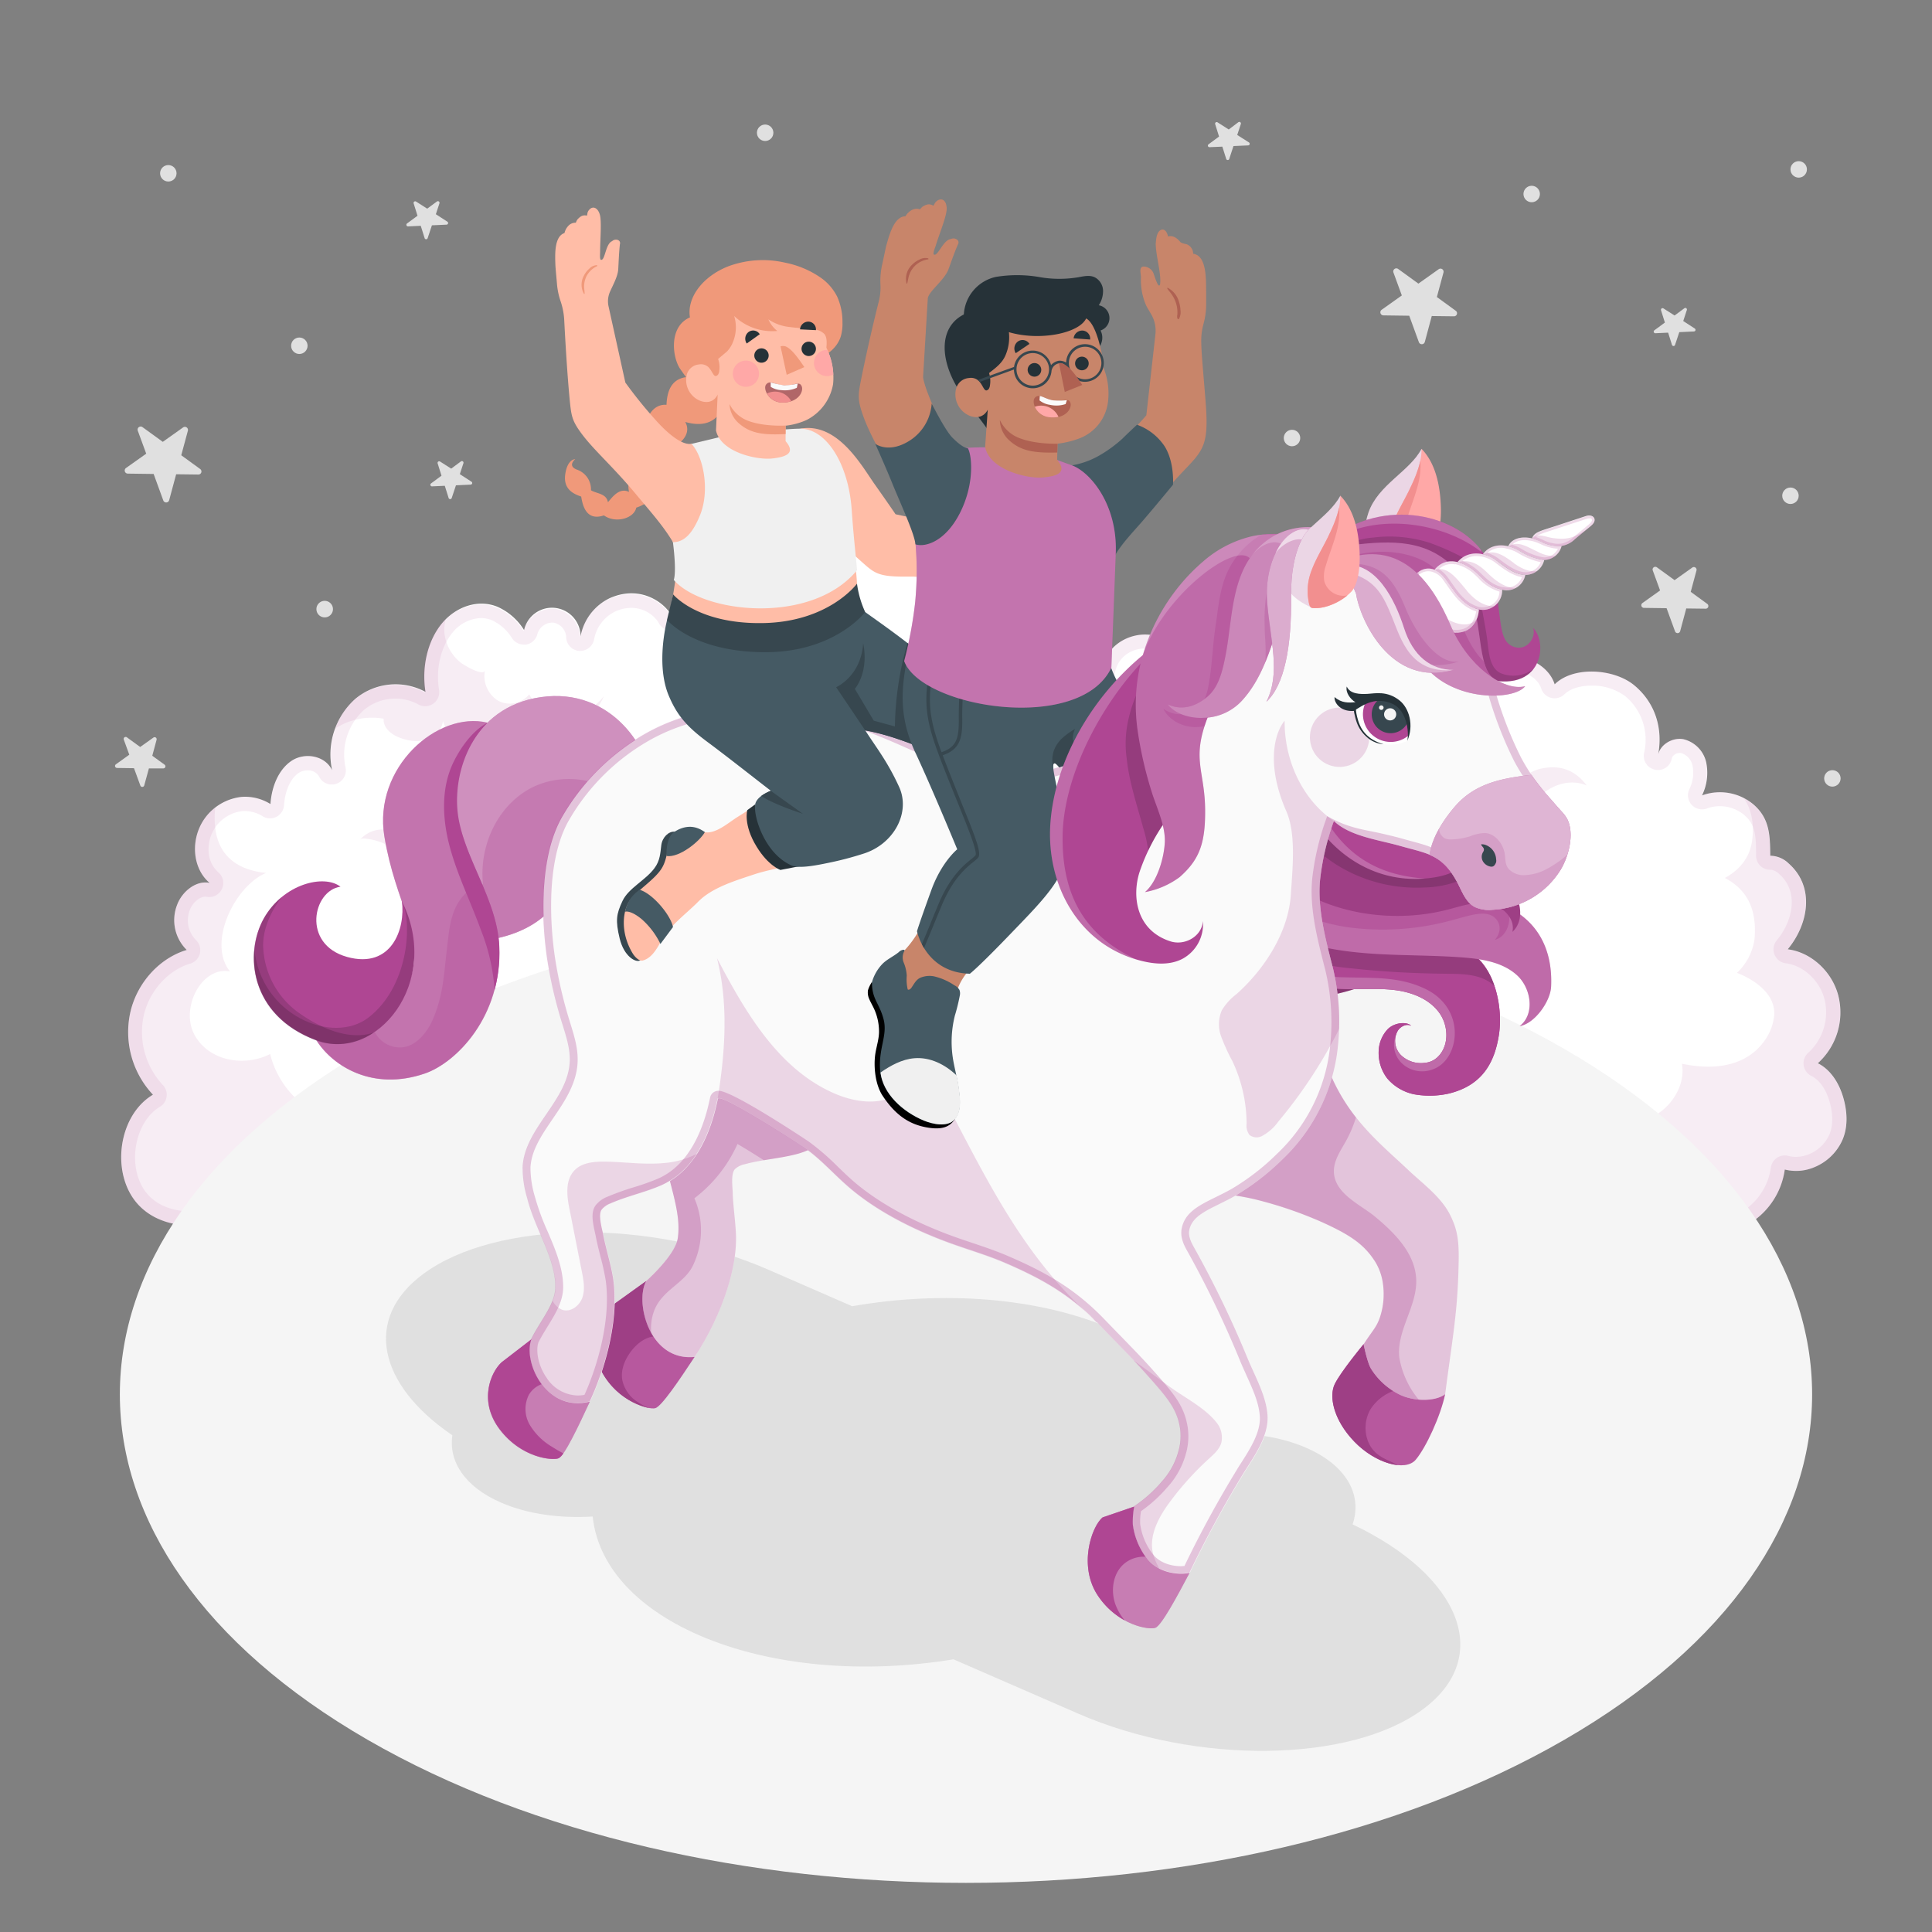 <svg xmlns="http://www.w3.org/2000/svg" viewBox="0 0 500 500"><rect x="0" y="0" width="500" height="500" fill="#808080" stroke="none"/><g id="freepik--Clouds--inject-86"><g id="freepik--clouds--inject-86"><path d="M469.72,302a12.1,12.1,0,0,1-7.82.67,19.52,19.52,0,0,1-14.15,16.16c-7.13,1.85-14.89-.61-20.56-5.6a24.65,24.65,0,0,1-9.11,8.73,29.86,29.86,0,0,1-12.57,2.91c-8.48.36-17.4-6-22.61-12.81-1.35,6.75-7.3,12.12-13.73,12.38s-12.74-4.61-14.56-11.23c-5.45,8.66-17,13.79-26.51,11.09a22.92,22.92,0,0,1-14.76-13.93c-.47,4.19-6.39,8.39-10.22,9.35-6.89,1.73-12.58-1-18.85-4.53-1.21,5.38-5.4,9.57-10.16,11.69A28.59,28.59,0,0,1,245,323.21c-1.28-1-7.85-6.11-9.45-12.46-6,7.11-18,6.57-23.37-1C207.62,319.79,198,327,187.65,328.22S166.46,324.5,160,315.67c-7.58,9.69-26.55,11.65-31.4-2.28-4.44,9.17-13.9,15.59-23.5,14.91S86.59,319.25,85.57,309c-2,4.28-5.52,7.95-9.89,8.79s-9.38-1.82-10.58-6.41c-8.26,7.65-25.38,8.58-31.51-2.69-4.5-8.27-2-20.65,6-25.38a23.68,23.68,0,0,1-5.83-21.46c1.77-7.57,7.55-13.91,14.57-16a10.82,10.82,0,0,1-2.52-11.6c1.28-3.55,5-6.5,8.45-5.75-5.15-4.29-5.19-13.67.71-18.9a13.55,13.55,0,0,1,7.62-3.37A12.48,12.48,0,0,1,70,208.09c.28-4.34,2-8.84,5.4-11.15s8.74-1.47,10.56,2.42a19.28,19.28,0,0,1,6-18.5,16.28,16.28,0,0,1,18.16-1.8c-1-6.13.37-13.22,4.49-18,3.46-4,9.12-6.12,14.19-4a15.53,15.53,0,0,1,6.83,6,7.4,7.4,0,0,1,14.62,1.62,13.72,13.72,0,0,1,7.56-9.88c8.32-3.68,14.61,1.65,16,4.62A10.09,10.09,0,0,1,176,151.2c3.16-3.75,11.66-5,14.66-.47a10.63,10.63,0,0,1,8.13-6.68,13.69,13.69,0,0,1,10.39,2.64,8.4,8.4,0,0,1,3.23-5.82,15.48,15.48,0,0,1,6.19-2.83c7.76-1.87,16.06.36,19.48,7.91,3.14-2.65,9-3,12.18-.3s4.38,6.28,2.87,11.23a9.32,9.32,0,0,1,13-.22,11.14,11.14,0,0,1,1,13.92c6.47-2.56,13.38-.75,18.32,9.57-2.35-8.11,2-14.18,8.25-15.63s12.84,2.49,16.31,8.25c2.65-6.22,12.37-6.63,15.46-.64,3.65-10.69,11.93-17.82,23.81-15.8,3.4.58,10.32,5.31,10.55,11.36a11.1,11.1,0,0,1,12.37-1.29A12.82,12.82,0,0,1,378.35,178c.54-11.81,20.87-10.8,24-.9,4.86-4.8,15.4-4.08,20.64.29s7.54,11,6.07,18.24c.44-2.91,3.73-4.86,6.62-4.32a7.93,7.93,0,0,1,5.87,5.94,13.3,13.3,0,0,1-1.07,8.6,13.49,13.49,0,0,1,13.38,2.4c4.21,3.68,4.22,8.13,4.28,13.22a6.9,6.9,0,0,1,4.77,2c6.89,6.08,5.1,15.77-.25,22.21,6,.75,11.43,5.67,13.08,11.94a17.74,17.74,0,0,1-5.29,17.55c0,.07,4.39,1.65,6.52,8.66,1.11,3.66,1.37,7.79-.2,11.3A13.52,13.52,0,0,1,469.72,302Z" style="fill:#fff"></path><g style="opacity:0.1"><path d="M223.74,141.05c3,0,8.48.83,11,6.4a3.62,3.62,0,0,0,2.51,2,3.7,3.7,0,0,0,.8.09,3.65,3.65,0,0,0,2.35-.85,6.66,6.66,0,0,1,4.14-1.29,5.29,5.29,0,0,1,3.34,1c1.91,1.62,2.93,3.49,1.74,7.4a3.64,3.64,0,0,0,6.11,3.57,5.53,5.53,0,0,1,4-1.62,5.41,5.41,0,0,1,3.82,1.49,7.51,7.51,0,0,1,.61,9.12,3.63,3.63,0,0,0,4.23,5.58,10.26,10.26,0,0,1,3.77-.78c3.88,0,7.23,2.87,9.94,8.54a3.63,3.63,0,0,0,6.77-2.58,9.4,9.4,0,0,1,.57-7.5,7.72,7.72,0,0,1,5-3.58,8.11,8.11,0,0,1,1.84-.21c3.85,0,8.09,2.73,10.54,6.8a3.64,3.64,0,0,0,3.11,1.76h.26a3.66,3.66,0,0,0,3.09-2.2,4.94,4.94,0,0,1,4.62-2.7,4.73,4.73,0,0,1,4.26,2.3,3.64,3.64,0,0,0,3.23,2h.27a3.62,3.62,0,0,0,3.17-2.45c1.75-5.11,6.21-13.68,16.44-13.68a19.14,19.14,0,0,1,3.32.3c2.17.36,7.38,4.05,7.53,7.91a3.63,3.63,0,0,0,6,2.63,7.49,7.49,0,0,1,4.83-1.74,7.12,7.12,0,0,1,3.43.86,9.26,9.26,0,0,1,4.35,8.22,3.62,3.62,0,0,0,3.46,3.8h.17a3.64,3.64,0,0,0,3.63-3.46c.22-4.76,5.68-5.12,7.35-5.12,3.84,0,8.48,1.8,9.53,5.14a3.64,3.64,0,0,0,6,1.49c1.45-1.43,4-2.25,7-2.25a14.26,14.26,0,0,1,8.78,2.76,14.68,14.68,0,0,1,4.91,14.33c0,.19-.08.38-.11.57a3.63,3.63,0,0,0,3,4.12,3.55,3.55,0,0,0,.64.06,3.63,3.63,0,0,0,3.56-2.91l.06-.3a2.22,2.22,0,0,1,2-1.2,1.66,1.66,0,0,1,.32,0,4.36,4.36,0,0,1,3,3.27,9.7,9.7,0,0,1-.87,6.2,3.64,3.64,0,0,0,3.32,5.12,3.58,3.58,0,0,0,1.29-.23,9.27,9.27,0,0,1,3.29-.59,9.85,9.85,0,0,1,6.41,2.33c2.81,2.46,3,5.26,3,10.4v.12a3.63,3.63,0,0,0,3.63,3.6h.27a3.82,3.82,0,0,1,2.1,1.12c5.15,4.55,3.57,12.08-.65,17.16a3.64,3.64,0,0,0,2.35,5.93c4.54.56,8.75,4.46,10,9.26a14.15,14.15,0,0,1-4.13,13.84,3.65,3.65,0,0,0,.82,6.09c1.16.59,3.3,2.22,4.57,6.41,1,3.32,1,6.43,0,8.76a9.92,9.92,0,0,1-5.14,5,9.14,9.14,0,0,1-3.51.74,7.32,7.32,0,0,1-1.94-.25,3.73,3.73,0,0,0-.94-.12,3.64,3.64,0,0,0-3.61,3.21,15.92,15.92,0,0,1-11.46,13.07,15.72,15.72,0,0,1-3.95.5,20.56,20.56,0,0,1-13.29-5.31,3.61,3.61,0,0,0-2.4-.9,3.52,3.52,0,0,0-.56,0,3.63,3.63,0,0,0-2.56,1.73,20.93,20.93,0,0,1-7.68,7.37,25.91,25.91,0,0,1-11,2.49l-.54,0c-7.16,0-14.71-5.72-19-11.39a3.61,3.61,0,0,0-2.89-1.44,3.29,3.29,0,0,0-.82.1,3.64,3.64,0,0,0-2.75,2.83c-1,5.11-5.55,9.26-10.31,9.46h-.34c-4.68,0-9.22-3.68-10.56-8.56a3.65,3.65,0,0,0-3-2.64,4.73,4.73,0,0,0-.53,0,3.67,3.67,0,0,0-3.08,1.7,22.2,22.2,0,0,1-18.09,10.12,15.92,15.92,0,0,1-4.35-.59,19.23,19.23,0,0,1-12.35-11.72,3.63,3.63,0,0,0-3.4-2.34,3.39,3.39,0,0,0-.45,0,3.64,3.64,0,0,0-3.16,3.21c-.23,2-4.36,5.44-7.49,6.22a13.33,13.33,0,0,1-3.35.43c-4.29,0-8.36-2.09-12.85-4.6a3.62,3.62,0,0,0-1.78-.47,3.69,3.69,0,0,0-1.48.32,3.64,3.64,0,0,0-2.06,2.52c-.86,3.82-4,7.33-8.09,9.17a24.56,24.56,0,0,1-10,2.1,24.94,24.94,0,0,1-15.41-5.29l-.07-.05c-4.41-3.48-7.28-7.18-8.1-10.44a3.63,3.63,0,0,0-2.72-2.65,3.21,3.21,0,0,0-.81-.1,3.66,3.66,0,0,0-2.79,1.3,10.81,10.81,0,0,1-8.4,3.72,11.18,11.18,0,0,1-9.21-4.52,3.65,3.65,0,0,0-3-1.54l-.35,0a3.63,3.63,0,0,0-3,2.12c-4,8.92-12.52,15.36-21.63,16.4a23.81,23.81,0,0,1-2.68.15A27.28,27.28,0,0,1,163,313.53a3.64,3.64,0,0,0-2.88-1.49H160a3.62,3.62,0,0,0-2.86,1.39,17.91,17.91,0,0,1-13.74,6.32c-3.26,0-9.08-1-11.37-7.55a3.64,3.64,0,0,0-3.22-2.44h-.21a3.63,3.63,0,0,0-3.27,2.05c-3.74,7.72-11.31,12.9-18.84,12.9-.38,0-.76,0-1.14,0-8.1-.56-15.37-7.77-16.19-16.06a3.63,3.63,0,0,0-3-3.22,3,3,0,0,0-.6-.05,3.62,3.62,0,0,0-3.3,2.12c-1.66,3.6-4.45,6.18-7.28,6.73a5,5,0,0,1-1,.09,5.61,5.61,0,0,1-5.41-3.84,3.64,3.64,0,0,0-2.5-2.58,3.67,3.67,0,0,0-3.49.83,20.14,20.14,0,0,1-13.23,4.79c-2.72,0-9.4-.64-12.62-6.56-3.69-6.78-1.39-16.94,4.64-20.51a3.64,3.64,0,0,0,.74-5.68,20.12,20.12,0,0,1-4.88-18.08c1.47-6.28,6.31-11.63,12-13.31a3.63,3.63,0,0,0,1.58-6,7.27,7.27,0,0,1-1.7-7.84c.67-1.85,2.5-3.47,3.93-3.47a1.86,1.86,0,0,1,.33,0,3.94,3.94,0,0,0,.77.08,3.63,3.63,0,0,0,2.32-6.43,7.66,7.66,0,0,1-2.48-5.82,9.88,9.88,0,0,1,8.83-10l.45,0a8.78,8.78,0,0,1,4.54,1.24,3.64,3.64,0,0,0,5.71-2.75c.24-3.74,1.69-6.95,3.8-8.36a4.11,4.11,0,0,1,2.27-.65,3.19,3.19,0,0,1,3,1.59,3.64,3.64,0,0,0,6.84-2.34,15.63,15.63,0,0,1,4.79-14.91,12.61,12.61,0,0,1,8.14-2.92,12.12,12.12,0,0,1,5.92,1.51,3.6,3.6,0,0,0,1.77.46,3.65,3.65,0,0,0,3.59-4.25c-.93-5.46.5-11.37,3.66-15a9.77,9.77,0,0,1,7.2-3.56,7.31,7.31,0,0,1,2.82.56,12.06,12.06,0,0,1,5.19,4.63,3.61,3.61,0,0,0,3.05,1.66,4.46,4.46,0,0,0,.63,0,3.62,3.62,0,0,0,2.91-2.77,4.08,4.08,0,0,1,3.77-2.91l.32,0a4,4,0,0,1,3.35,3.72,3.64,3.64,0,0,0,3.29,3.6l.35,0a3.65,3.65,0,0,0,3.57-2.93,10,10,0,0,1,5.47-7.26,10.13,10.13,0,0,1,4.14-.94,8.44,8.44,0,0,1,7.06,3.75,3.62,3.62,0,0,0,3.3,2.12,3.37,3.37,0,0,0,1-.16,3.62,3.62,0,0,0,2.55-4,6.55,6.55,0,0,1,1.37-5.34,7.87,7.87,0,0,1,5.49-2.07c.76,0,2.61.13,3.37,1.28a3.64,3.64,0,0,0,3,1.62,3.55,3.55,0,0,0,.46,0,3.63,3.63,0,0,0,3-2.42,7,7,0,0,1,5.33-4.29,7.93,7.93,0,0,1,1.46-.13,10.58,10.58,0,0,1,6.13,2.12,3.64,3.64,0,0,0,5.79-2.7,4.82,4.82,0,0,1,1.9-3.23,11.54,11.54,0,0,1,4.74-2.11,18.43,18.43,0,0,1,4.32-.53m0-3.63a22.21,22.21,0,0,0-5.17.62,15.48,15.48,0,0,0-6.19,2.83,8.4,8.4,0,0,0-3.23,5.82,14.2,14.2,0,0,0-8.29-2.83,11.39,11.39,0,0,0-2.1.19,10.63,10.63,0,0,0-8.13,6.68c-1.35-2-3.81-2.89-6.4-2.89-3.17,0-6.52,1.3-8.26,3.36a10.09,10.09,0,0,0-2.19,8.23c-1-2.25-4.91-5.87-10.36-5.87a13.94,13.94,0,0,0-5.62,1.25,13.72,13.72,0,0,0-7.56,9.88,7.67,7.67,0,0,0-6.59-7.32c-.24,0-.48,0-.72,0a7.71,7.71,0,0,0-7.31,5.74,15.53,15.53,0,0,0-6.83-6,10.87,10.87,0,0,0-4.23-.85,13.41,13.41,0,0,0-10,4.84c-4.12,4.79-5.53,11.88-4.49,18a15.8,15.8,0,0,0-7.69-2A16.36,16.36,0,0,0,92,180.86a19.28,19.28,0,0,0-6,18.5,6.75,6.75,0,0,0-6.26-3.69,7.75,7.75,0,0,0-4.3,1.27c-3.43,2.31-5.12,6.81-5.4,11.15a12.34,12.34,0,0,0-6.62-1.89c-.28,0-.55,0-.79,0A13.55,13.55,0,0,0,55,209.6c-5.9,5.23-5.86,14.61-.71,18.9a5.22,5.22,0,0,0-1.1-.12c-3.11,0-6.21,2.7-7.35,5.87a10.82,10.82,0,0,0,2.52,11.6c-7,2.06-12.8,8.4-14.57,16a23.68,23.68,0,0,0,5.83,21.46c-8,4.73-10.48,17.11-6,25.38,3.21,5.9,9.43,8.46,15.81,8.46a23.62,23.62,0,0,0,15.7-5.77,9.34,9.34,0,0,0,10.58,6.41c4.37-.84,7.93-4.51,9.89-8.79,1,10.28,10,18.66,19.56,19.33.46,0,.92.05,1.39.05,9.12,0,17.88-6.23,22.11-15,2.44,7,8.46,10,14.8,10s12.84-2.91,16.6-7.72a30.84,30.84,0,0,0,24.52,12.73,26.85,26.85,0,0,0,3.1-.18c10.37-1.19,20-8.43,24.53-18.51a14.83,14.83,0,0,0,12.18,6.06,14.51,14.51,0,0,0,11.19-5c1.6,6.35,8.17,11.45,9.45,12.46a28.51,28.51,0,0,0,17.66,6.07,28.1,28.1,0,0,0,11.45-2.42c4.76-2.12,8.95-6.31,10.16-11.69,4.94,2.77,9.53,5.06,14.62,5.06a17.08,17.08,0,0,0,4.23-.53c3.83-1,9.75-5.16,10.22-9.35a22.92,22.92,0,0,0,14.76,13.93,19.6,19.6,0,0,0,5.34.73,26,26,0,0,0,21.17-11.82c1.78,6.46,7.81,11.24,14.07,11.24h.49c6.43-.26,12.38-5.63,13.73-12.38,5.06,6.66,13.65,12.82,21.91,12.82h.7a29.86,29.86,0,0,0,12.57-2.91,24.65,24.65,0,0,0,9.11-8.73,24.18,24.18,0,0,0,15.69,6.22,19.19,19.19,0,0,0,4.87-.62,19.52,19.52,0,0,0,14.15-16.16,11.27,11.27,0,0,0,2.88.37,12.65,12.65,0,0,0,4.94-1,13.52,13.52,0,0,0,7-6.86c1.57-3.51,1.31-7.64.2-11.3-2.13-7-6.53-8.59-6.52-8.66a17.74,17.74,0,0,0,5.29-17.55c-1.65-6.27-7.05-11.19-13.08-11.94,5.35-6.44,7.14-16.13.25-22.21a7.1,7.1,0,0,0-4.5-2h-.27c-.06-5.09-.07-9.54-4.28-13.22A13.5,13.5,0,0,0,445,205a12.8,12.8,0,0,0-4.58.83,13.3,13.3,0,0,0,1.07-8.6,7.93,7.93,0,0,0-5.87-5.94,5.33,5.33,0,0,0-1-.09,5.74,5.74,0,0,0-5.57,4c0,.13-.05.25-.07.37,0-.12,0-.24.07-.37A18.24,18.24,0,0,0,423,177.36a17.86,17.86,0,0,0-11.11-3.6c-3.67,0-7.24,1-9.53,3.31-1.56-5-7.45-7.69-13-7.69s-10.71,2.7-11,8.59a12.82,12.82,0,0,0-6.22-11.57,10.76,10.76,0,0,0-5.19-1.31,11.11,11.11,0,0,0-7.18,2.6c-.23-6.05-7.15-10.78-10.55-11.36a23.55,23.55,0,0,0-3.93-.34c-9.78,0-16.64,6.68-19.88,16.14a8.22,8.22,0,0,0-7.49-4.27,8.48,8.48,0,0,0-8,4.91c-3-5-8.26-8.56-13.65-8.56a11.44,11.44,0,0,0-2.66.31c-6.25,1.45-10.6,7.52-8.25,15.63-3.65-7.63-8.38-10.61-13.22-10.61a13.79,13.79,0,0,0-5.1,1,11.14,11.14,0,0,0-1-13.92,9.33,9.33,0,0,0-13,.22c1.51-4.95.39-8.47-2.87-11.23a8.77,8.77,0,0,0-5.69-1.85,10.28,10.28,0,0,0-6.49,2.15c-2.66-5.88-8.29-8.53-14.31-8.53Z" style="fill:#AF4693"></path></g><path d="M461.9,302.65a12.1,12.1,0,0,0,7.82-.67,13.52,13.52,0,0,0,7-6.86c1.57-3.51,1.31-7.64.2-11.3-2.13-7-6.53-8.59-6.52-8.66a17.74,17.74,0,0,0,5.29-17.55c-1.65-6.27-7.05-11.19-13.08-11.94,5.35-6.44,7.14-16.13.25-22.21a6.9,6.9,0,0,0-4.77-2c-.06-5.09-.07-9.54-4.28-13.22a12.89,12.89,0,0,0-2.48-1.68c1.53,2.48,2.55,5.05,2.24,9.85s-2.75,8.36-7.17,10.81c5.91,3.09,8.3,8.29,7.68,15.75a14.85,14.85,0,0,1-4.55,8.8c4.78,1.88,10.27,5.72,9.59,11.36a13.2,13.2,0,0,1-1.63,4.9,15.14,15.14,0,0,1-6.76,6.27c-4.81,2.24-10.31,2.05-15.45,1,.95,5.39-2.49,10.86-7,13.37s-9.92,2.6-15,2c-7.4-.92-15.55-4.1-18.43-11.49C389.46,289,379.62,296.44,369,296.3s-21-9.42-21.31-20.8c-4,7.59-9.66,15.58-17.11,18.88-12.37,5.47-21.71-1.73-23.77-7a13.39,13.39,0,0,1-24.51-.36,36.93,36.93,0,0,1-29.44,11.58,37.82,37.82,0,0,1-27.47-16.22c-.76-1.09-1.55-2.3-2.75-2.74-2.14-.8-4.24,1.13-5.91,2.77-10.7,10.51-26.33,14.92-40.46,11.41-7.57-1.89-15.11-6.42-18.3-14-4.68,9.68-14.43,16.29-24.58,16.66s-20.3-5.54-25.57-14.86a21.39,21.39,0,0,1-21.48,8.08c-7.81-1.83-14.41-8.64-16.42-16.93-6.69,3.44-16,1.84-19.65-5.09s2-17.72,9.27-16.26c-6-7.33,1.2-22.12,9.31-25.5-10.57-1.11-14.11-7.73-13.14-16.94-.26.2-.52.41-.77.64-5.9,5.23-5.86,14.61-.71,18.9-3.45-.75-7.17,2.2-8.45,5.75a10.82,10.82,0,0,0,2.52,11.6c-7,2.06-12.8,8.4-14.57,16a23.68,23.68,0,0,0,5.83,21.46c-8,4.73-10.48,17.11-6,25.38,6.13,11.27,23.25,10.34,31.51,2.69,1.2,4.59,6.21,7.25,10.58,6.41s7.93-4.51,9.89-8.79c1,10.28,10,18.66,19.56,19.33s19.06-5.74,23.5-14.91c4.85,13.93,23.82,12,31.4,2.28,6.43,8.83,17.24,13.74,27.62,12.55s20-8.43,24.53-18.51c5.38,7.61,17.42,8.15,23.37,1,1.6,6.35,8.17,11.45,9.45,12.46a28.59,28.59,0,0,0,29.11,3.65c4.76-2.12,8.95-6.31,10.15-11.69,6.28,3.51,12,6.26,18.86,4.53,3.83-1,9.75-5.16,10.22-9.35a22.92,22.92,0,0,0,14.76,13.93c9.55,2.7,21.06-2.43,26.51-11.09,1.82,6.62,8.13,11.49,14.56,11.23s12.38-5.63,13.73-12.38c5.21,6.85,14.13,13.17,22.61,12.81a29.86,29.86,0,0,0,12.57-2.91,24.65,24.65,0,0,0,9.11-8.73c5.67,5,13.43,7.45,20.56,5.6A19.52,19.52,0,0,0,461.9,302.65Z" style="fill:#AF4693;opacity:0.1"></path><path d="M390.13,171.73c.39-.26.79-.51,1.2-.74a17.37,17.37,0,0,1,2.32-1.06c-6.79-1.74-15,.61-15.3,8a12.82,12.82,0,0,0-6.22-11.57,11.1,11.1,0,0,0-12.37,1.29c-.23-6.05-7.15-10.78-10.55-11.36a22.17,22.17,0,0,0-6.09-.23,12.82,12.82,0,0,1,8.21,6.43c2.18,4.22-2.18,9.18-6.17,10.49,2.36-.53,4.58,2.1,4.53,4.69a8.3,8.3,0,0,1-3.77,6.28c-2.59,1.85-6.31,2.57-8.68.41a7.94,7.94,0,0,1-5.2,4.91,7.31,7.31,0,0,1-6.74-1.68c2.91,5,9.55,6.85,14.37,4.13a3.36,3.36,0,0,1,1.53-.61,3.72,3.72,0,0,1,1.89.8c2.94,1.76,6.79,1.08,9.52-1s4.45-5.45,5.47-8.9c1.75,5.36,7.32-4.11,8.23-4.57a3.79,3.79,0,0,1,4.06.62,5.28,5.28,0,0,1,1.72,3.86,7.43,7.43,0,0,1,9.81.76A21.93,21.93,0,0,1,390.13,171.73Z" style="fill:#AF4693;opacity:0.1"></path><path d="M389.53,213.73a8.17,8.17,0,0,0-7.77-3.72,10.9,10.9,0,0,0-7.47,4.78,7.16,7.16,0,0,0-5.84-6.46c-3-.54-6,.69-8.5,2.59,2.48-1.38,5.66-.15,7.55,2.05s2.8,5.14,3.65,8c2.61-3.11,6.86-4.14,10.73-3.62s7.46,2.36,10.94,4.25c0-5.21,1.36-10.61,4.65-14.45s8.64-5.85,13.19-3.85c-3.16-4.22-7.23-5.49-12.23-4.29a11.11,11.11,0,0,0-7.12,6C390.47,206.6,388.4,211.9,389.53,213.73Z" style="fill:#AF4693;opacity:0.1"></path><path d="M156.31,180.14a13.42,13.42,0,0,1-9.9,5.21,10.52,10.52,0,0,1-9.44-5.66,6.49,6.49,0,0,1-8,1.69,7.51,7.51,0,0,1-3.46-7.9c-.38,1.78-6-1.64-6.57-2.23a11.45,11.45,0,0,1-3.91-7.32,10.62,10.62,0,0,1,.32-3.72c-.27.27-.53.55-.77.84-4.12,4.79-5.53,11.88-4.49,18A16.28,16.28,0,0,0,92,180.86a18,18,0,0,0-5.23,7.66A17.66,17.66,0,0,1,99.28,186c-.21,4.29,6.38,6.18,9.67,5.72,2.66-.37,5.44-2.3,5.67-5.16a9.8,9.8,0,0,0,8.56,6.95,9.65,9.65,0,0,0,9.09-6.14,15.79,15.79,0,0,0,13.55,2.26A17.13,17.13,0,0,0,156.31,180.14Z" style="fill:#AF4693;opacity:0.1"></path><path d="M211.87,174.06a10.53,10.53,0,0,1,3.7,7.35c1.54-1.82,4.29-1.7,6.39-.71a11.6,11.6,0,0,1,5.5,5.66,8,8,0,0,0-6.63-1.89,16.23,16.23,0,0,0-7.5,3.21c-.52-3.33-1-6.54-2.91-9.38-2.28-3.48-5.73-5.67-6.94-4.89A7.25,7.25,0,0,1,211.87,174.06Z" style="fill:#AF4693;opacity:0.1"></path><path d="M94.06,217a1.21,1.21,0,0,0-.85.27,7.89,7.89,0,0,1,11.59-.15,9.56,9.56,0,0,1,9.31-2.17,10.47,10.47,0,0,1,6.67,7.3c2.82-1.76,6.15-2.13,8.75.29a9.6,9.6,0,0,0-8.7,5c-2.18-3-5-5.7-8.46-6.76a9.14,9.14,0,0,0-9.84,2.67c-.25-2-1.6-4.42-3.39-5.25A15.66,15.66,0,0,0,94.06,217Z" style="fill:#AF4693;opacity:0.1"></path></g></g><g id="freepik--Floor--inject-86"><path id="freepik--floor--inject-86" d="M95.15,271.46c-85.51,49.38-85.51,129.43,0,178.8s224.17,49.37,309.69,0,85.51-129.42,0-178.8S180.67,222.09,95.15,271.46Z" style="fill:#f5f5f5"></path></g><g id="freepik--Shadows--inject-86"><path id="freepik--Shadow--inject-86" d="M350.05,394.51c2.58-7.6-1.53-15.27-12-19.82-6.68-2.91-14.87-4.07-23.11-3.64-2.58-10.67-11.61-20.39-26.88-27-19.22-8.38-44.15-10.08-67.52-6l-21.79-9.5c-30.46-13.27-70.39-12.76-89.19,1.13-15.62,11.54-11.72,28.69,7.51,41.77-1,6.78,3.22,13.34,12.57,17.41,6.86,3,15.29,4.13,23.75,3.61,1.23,12.1,10.5,23.31,27.51,30.72,18.77,8.17,43,10,65.86,6.24l32.29,14.06c30.46,13.27,70.39,12.77,89.19-1.12C386.45,428.92,378.19,407.88,350.05,394.51Z" style="fill:#e0e0e0"></path></g><g id="freepik--Characters--inject-86"><g id="freepik--characters-and-unicorn--inject-86"><g id="freepik--Unicorn--inject-86"><path d="M305.66,238.27c2.58,13.3,16.35,19.93,28.77,20.17a51.37,51.37,0,0,0,17.65-3c-.76.26-2.84-.47-3.7-.63-1.45-.26-2.89-.59-4.34-.85a47.92,47.92,0,0,1-10.45-3c-6-2.56-11.9-5.62-15.91-11a25,25,0,0,1-4-9.2c-.49-2,0-9.19-2.32-9.38C306.59,221,304.35,231.5,305.66,238.27Z" style="fill:#AF4693"></path><path d="M348.38,254.81c-1.45-.26-2.89-.59-4.34-.85a47.92,47.92,0,0,1-10.45-3c-6-2.56-11.9-5.62-15.91-11a25,25,0,0,1-4-9.2c-.49-2,0-9.19-2.32-9.38-1.87-.15-3.35,1.39-4.38,3.71-.66,9.71,1.15,20,14.57,27.19a62.31,62.31,0,0,0,18.36,5.92,54.71,54.71,0,0,0,12.18-2.76C351.32,255.7,349.24,255,348.38,254.81Z" style="opacity:0.15"></path><path d="M305.66,238.27c2.58,13.3,16.35,19.93,28.77,20.17a51.37,51.37,0,0,0,17.65-3c-.76.26-2.84-.47-3.7-.63-1.45-.26-2.89-.59-4.34-.85a47.92,47.92,0,0,1-10.45-3c-6-2.56-11.9-5.62-15.91-11a25,25,0,0,1-4-9.2c-.49-2,0-9.19-2.32-9.38C306.59,221,304.35,231.5,305.66,238.27Z" style="opacity:0.1"></path><path d="M308.62,221.26c-1.13,10,4.24,20,12.27,26.1s18.33,8.53,28.38,8.63c4.2.05,8.42-.29,12.56.36s8.32,2.44,10.73,5.87,2.48,8.67-.64,11.47a5.36,5.36,0,0,1-3.07,1.36,7.46,7.46,0,0,1-6.3-2,5.28,5.28,0,0,1-.8-6.3c.74-1.14,2.3-1.92,3.49-1.26-1.11-1.15-4.23-.9-6,.76a8.66,8.66,0,0,0-2.44,5.76,10.83,10.83,0,0,0,2.23,7.1,12.46,12.46,0,0,0,6.93,4.09,22.77,22.77,0,0,0,9-.19c8.66-2.11,11.81-8,12.94-15.08s-.95-17-6.84-21.09c-2-1.42-5.76-2-8.06-2.93-8.35-3.46-17.09-4-25.26-7.87s-15.93-9.36-20.47-17.19c-2.39-4.13-5.18-9.17-10.82-8.79C311.31,210.42,309.1,217,308.62,221.26Z" style="fill:#AF4693"></path><path d="M308.62,221.26c-1.13,10,4.24,20,12.27,26.1s18.33,8.53,28.38,8.63c4.2.05,8.42-.29,12.56.36s8.32,2.44,10.73,5.87,2.48,8.67-.64,11.47a5.36,5.36,0,0,1-3.07,1.36,7.46,7.46,0,0,1-6.3-2,5.28,5.28,0,0,1-.8-6.3c.74-1.14,2.3-1.92,3.49-1.26-1.11-1.15-4.23-.9-6,.76a8.66,8.66,0,0,0-2.44,5.76,10.83,10.83,0,0,0,2.23,7.1,12.46,12.46,0,0,0,6.93,4.09,22.77,22.77,0,0,0,9-.19c8.66-2.11,11.81-8,12.94-15.08s-.95-17-6.84-21.09c-2-1.42-5.76-2-8.06-2.93-8.35-3.46-17.09-4-25.26-7.87s-15.93-9.36-20.47-17.19c-2.39-4.13-5.18-9.17-10.82-8.79C311.31,210.42,309.1,217,308.62,221.26Z" style="fill:#AF4693"></path><g style="opacity:0.2"><path d="M368.7,255.84c-12.26-5.77-24.43.51-42-7.21S308.43,219.48,310.91,214a19.36,19.36,0,0,0-2.29,7.26c-1.13,10,4.24,20,12.27,26.1s18.33,8.53,28.38,8.63c4.2.05,8.42-.29,12.56.36s8.32,2.44,10.73,5.87,2.48,8.67-.64,11.47a5.36,5.36,0,0,1-3.07,1.36,7.46,7.46,0,0,1-6.3-2,5.49,5.49,0,0,1-1.33-5.14c-2.33,6.66,4.92,11.62,10.79,8.28S379.15,260.76,368.7,255.84Z" style="fill:#fff"></path><path d="M361.29,267.72h0a.65.65,0,0,0,0,.13C361.26,267.8,361.28,267.76,361.29,267.72Z" style="fill:#fff"></path></g><path d="M386.08,254.6c.23.18.44.38.65.58a16.26,16.26,0,0,0-5.71-8.33c-2-1.42-5.76-2-8.06-2.93-8.35-3.46-17.09-4-25.26-7.87s-15.93-9.36-20.47-17.19c-2.39-4.13-5.18-9.17-10.82-8.79a6,6,0,0,0-3.76,1.7,52.25,52.25,0,0,0-.24,10,24.8,24.8,0,0,0,4.89,13.44c4,5.08,8.45,8.79,14.48,11.18A64.6,64.6,0,0,0,350,250.63c9.33,1,16.93,1.3,25.44,1.39C379.16,252.06,383.16,252.29,386.08,254.6Z" style="opacity:0.15"></path><path d="M316.88,229c5.91,9.55,17.09,14.66,28.14,16.63s22.39,1.3,33.59,2.16c5,.39,10.3,1.23,14,4.61s4.66,10.11.68,13.15c3.85-.59,8-6.38,8.14-10.28.44-9.66-3.56-18.72-15.76-22.29-4.77-1.39-9.75-1.62-14.71-1.86a58.73,58.73,0,0,1-27.8-8.06,43.74,43.74,0,0,1-18.5-21.93c-1.53-4.2-3.2-7.81-6.65-2.94A28.91,28.91,0,0,0,316.88,229Z" style="fill:#AF4693"></path><path d="M316.88,229c5.91,9.55,17.09,14.66,28.14,16.63s22.39,1.3,33.59,2.16c5,.39,10.3,1.23,14,4.61s4.66,10.11.68,13.15c3.85-.59,8-6.38,8.14-10.28.44-9.66-3.56-18.72-15.76-22.29-4.77-1.39-9.75-1.62-14.71-1.86a58.73,58.73,0,0,1-27.8-8.06,43.74,43.74,0,0,1-18.5-21.93c-1.53-4.2-3.2-7.81-6.65-2.94A28.91,28.91,0,0,0,316.88,229Z" style="fill:#fff;opacity:0.2"></path><path d="M371,231.15a58.73,58.73,0,0,1-27.8-8.06,43.74,43.74,0,0,1-18.5-21.93c-1.42-3.9-3-7.29-5.94-3.84a44.38,44.38,0,0,0,.25,14.51,34.62,34.62,0,0,0,7.54,17c6,6.91,15.14,10.46,24.23,11.38a67.59,67.59,0,0,0,26-2.34c4.51-1.25,6.94-1.86,8.95-1.06s3.54,3.53,1.15,6.43c3.24-.87,4.5-5.17,3.26-8.28a2.92,2.92,0,0,0-.14-.31,28.5,28.5,0,0,0-4.25-1.62C380.9,231.62,375.92,231.39,371,231.15Z" style="fill:#AF4693;opacity:0.5"></path><path d="M324.88,201.73l-.22-.57c-1.53-4.2-3.2-7.81-6.65-2.94a28,28,0,0,0-4.33,10,29.07,29.07,0,0,0,1.07,16.49C312.78,212.23,318.42,201.63,324.88,201.73Z" style="fill:#fff;opacity:0.2"></path><path d="M320.21,197.12a35.11,35.11,0,0,0,2.18,17c8,20.06,33.17,26.31,52.46,21.24,3.45-.91,7-2.13,10.48-1.53s6.89,3.87,6.08,7.34c3-2.75,2.43-7.92-.25-10.94s-6.83-4.29-10.84-4.79-8.11-.38-12.05-1.28a31.88,31.88,0,0,1-8.9-3.72,39.57,39.57,0,0,1-12.83-11.72C341.87,201.76,340,193.32,339,185c-.38-3.2-.71-6.93-2.61-9.66-4.14-5.93-11.84,7.4-13.12,10.34A40.46,40.46,0,0,0,320.21,197.12Z" style="fill:#AF4693"></path><path d="M320.21,197.12a35.11,35.11,0,0,0,2.18,17c8,20.06,33.17,26.31,52.46,21.24,3.45-.91,7-2.13,10.48-1.53s6.89,3.87,6.08,7.34c3-2.75,2.43-7.92-.25-10.94s-6.83-4.29-10.84-4.79-8.11-.38-12.05-1.28a31.88,31.88,0,0,1-8.9-3.72,39.57,39.57,0,0,1-12.83-11.72C341.87,201.76,340,193.32,339,185c-.38-3.2-.71-6.93-2.61-9.66-4.14-5.93-11.84,7.4-13.12,10.34A40.46,40.46,0,0,0,320.21,197.12Z" style="opacity:0.1"></path><path d="M380.32,225.41c-4-.5-8.11-.38-12.05-1.28a31.88,31.88,0,0,1-8.9-3.72,39.57,39.57,0,0,1-12.83-11.72C341.87,201.76,340,193.32,339,185c-.38-3.2-.71-6.93-2.61-9.66a2.91,2.91,0,0,0-3.07-1.45c-1.65,2.65-3,9-3.14,13.45a58.47,58.47,0,0,0,1.36,17,33.22,33.22,0,0,0,14,19.23,39.09,39.09,0,0,0,23.13,6.11,26.39,26.39,0,0,0,13.47-4C381.53,225.58,380.92,225.49,380.32,225.41Z" style="opacity:0.15"></path><path d="M340.37,157.67c-6.62,13.7-9.29,31-4.93,45,4.57,14.72,17.38,26,33.32,24.69,4-.31,8.3-1.36,11-4.36a10.14,10.14,0,0,0,1.5-11.1c1.17,3.76-2,7.69-6,7.91-9.31.53-13.47-7.33-13.87-13.88a51.1,51.1,0,0,1,1.81-15.71c1.69-5.37.82-7.37-1.43-12.45-2.74-6.18-2.93-11.45-1.6-19.86a26.4,26.4,0,0,1,6.39-14.2C353.72,141.75,344.17,149.81,340.37,157.67Z" style="fill:#AF4693"></path><path d="M339.5,204.39c-5.28-14.3-3.26-35.26,3.95-51.53a25.32,25.32,0,0,0-3.08,4.81c-6.62,13.7-9.29,31-4.93,45,4.57,14.72,17.38,26,33.32,24.69h0C356.32,226.51,345.63,221,339.5,204.39Z" style="fill:#fff;opacity:0.2"></path><path d="M374,360.82c-1.18,5.64-4.94,13.78-7.6,16.94s-10.44,1-15.88-4.65-6.58-11.7-5.12-14.84,7.49-10.39,7.49-10.39Z" style="fill:#AF4693"></path><path d="M374,360.82c-1.18,5.64-4.94,13.78-7.6,16.94s-10.44,1-15.88-4.65-6.58-11.7-5.12-14.84,7.49-10.39,7.49-10.39Z" style="fill:#fff;opacity:0.1"></path><path d="M352.9,347.88s-6,7.26-7.49,10.39-.33,9.21,5.12,14.84c3.43,3.55,7.8,5.72,11.22,6.05-1.9-1-4-1.69-5.59-3.09-3.13-2.75-3.58-7.86-1.43-11.43a12,12,0,0,1,10.64-5.39l1.86-2.58Z" style="fill:#AF4693"></path><path d="M352.9,347.88s-6,7.26-7.49,10.39-.33,9.21,5.12,14.84c3.43,3.55,7.8,5.72,11.22,6.05-1.9-1-4-1.69-5.59-3.09-3.13-2.75-3.58-7.86-1.43-11.43a12,12,0,0,1,10.64-5.39l1.86-2.58Z" style="opacity:0.1"></path><path d="M341.86,316.14a104.25,104.25,0,0,0-14.92-5.23,60.57,60.57,0,0,0-17.21-2.17c11-12.83,30.89-42.82,30.89-42.82,4.21,20.65,14.75,28.27,23.89,36.92,3.64,3.44,8.42,6.91,10.72,11.46,2.4,4.75,2.46,7.92,2.16,16.16-.37,10.38-1.76,17.76-3.38,30.36-2.68,2-8.48,1.93-12.31-.17a18.1,18.1,0,0,1-6.94-6.53c-.95-1.67-1.86-6.24-1.86-6.24,2.23-3.47,3.36-4.4,4.23-7a19.15,19.15,0,0,0,.69-9.17,14.41,14.41,0,0,0-2-5.31C353.05,322.08,349.62,319.62,341.86,316.14Z" style="fill:#fafafa"></path><path d="M341.86,316.14a104.25,104.25,0,0,0-14.92-5.23,60.57,60.57,0,0,0-17.21-2.17c11-12.83,30.89-42.82,30.89-42.82,4.21,20.65,14.75,28.27,23.89,36.92,3.64,3.44,8.42,6.91,10.72,11.46,2.4,4.75,2.46,7.92,2.16,16.16-.37,10.38-1.76,17.76-3.38,30.36-2.68,2-8.48,1.93-12.31-.17a18.1,18.1,0,0,1-6.94-6.53c-.95-1.67-1.86-6.24-1.86-6.24,2.23-3.47,3.36-4.4,4.23-7a19.15,19.15,0,0,0,.69-9.17,14.41,14.41,0,0,0-2-5.31C353.05,322.08,349.62,319.62,341.86,316.14Z" style="fill:#AF4693;opacity:0.3"></path><path d="M367.15,362.21a23.2,23.2,0,0,1-5-10.83c-.82-6.87,4.56-13.19,4.37-20.1s-5.69-12.28-10.66-16.41c-3.73-3.1-10.42-5.88-10.65-11.52-.11-2.91,1.69-5.49,3.1-8a32.56,32.56,0,0,0,2.61-6.14c-4.4-5.61-8.19-12.74-10.33-23.25,0,0-19.88,30-30.89,42.82a60.57,60.57,0,0,1,17.21,2.17,104.25,104.25,0,0,1,14.92,5.23c7.76,3.48,11.19,5.94,14,10.25a14.41,14.41,0,0,1,2,5.31,19.15,19.15,0,0,1-.69,9.17c-.87,2.61-2,3.54-4.23,7,0,0,.91,4.57,1.86,6.24a18.1,18.1,0,0,0,6.94,6.53A14.27,14.27,0,0,0,367.15,362.21Z" style="fill:#AF4693;opacity:0.3"></path><path d="M179.76,351.17c-3.84,5.81-8.55,12.85-10.19,13.27s-9.5-1.49-13.94-9.64,0-15.06,3.07-17.13l8.55-6.14Z" style="fill:#AF4693"></path><path d="M179.76,351.17c-3.84,5.81-8.55,12.85-10.19,13.27s-9.5-1.49-13.94-9.64,0-15.06,3.07-17.13l8.55-6.14Z" style="fill:#fff;opacity:0.1"></path><path d="M167.25,331.53l-8.55,6.14c-3.1,2.07-7.51,9-3.07,17.13a18.59,18.59,0,0,0,12.44,9.61,14.73,14.73,0,0,1-3.15-1.64,8.93,8.93,0,0,1-3.88-5.65c-.45-2.68.72-5.4,2.39-7.55s4.21-4,6.93-3.68l3.92-3.32Z" style="fill:#AF4693"></path><path d="M167.25,331.53l-8.55,6.14c-3.1,2.07-7.51,9-3.07,17.13a18.59,18.59,0,0,0,12.44,9.61,14.73,14.73,0,0,1-3.15-1.64,8.93,8.93,0,0,1-3.88-5.65c-.45-2.68.72-5.4,2.39-7.55s4.21-4,6.93-3.68l3.92-3.32Z" style="opacity:0.1"></path><path d="M187.8,263.37c-1.88,9.91-14,15.25-16.13,25.13a27.74,27.74,0,0,0-.06,8.19c.77,8.27,4.93,16.5,3.78,23.84-.69,4.4-8.14,11-8.14,11-3,5.41.76,20.83,12.51,19.64,4.06-6,10.52-18.57,10.73-30.2.06-3.33-.75-8.6-.85-11.94,0-1.54-.59-5.25.57-6.46a5.27,5.27,0,0,1,2.55-1.27c4.44-1.21,9.09-1.47,13.53-2.65,9.25-2.46,14.73-11.4,17.86-20Z" style="fill:#fafafa"></path><path d="M187.8,263.37c-1.88,9.91-14,15.25-16.13,25.13a27.74,27.74,0,0,0-.06,8.19c.77,8.27,4.93,16.5,3.78,23.84-.69,4.4-8.14,11-8.14,11-3,5.41.76,20.83,12.51,19.64,4.06-6,10.52-18.57,10.73-30.2.06-3.33-.75-8.6-.85-11.94,0-1.54-.59-5.25.57-6.46a5.27,5.27,0,0,1,2.55-1.27c4.44-1.21,9.09-1.47,13.53-2.65,9.25-2.46,14.73-11.4,17.86-20Z" style="fill:#AF4693;opacity:0.3"></path><path d="M206.29,298.65c9.25-2.46,14.73-11.4,17.86-20L187.8,263.37c-1.88,9.91-14,15.25-16.13,25.13a27.74,27.74,0,0,0-.06,8.19c.77,8.27,4.93,16.5,3.78,23.84-.69,4.4-8.14,11-8.14,11-1.78,2.82-1.2,9.47,1.32,13.64a12.91,12.91,0,0,1,.74-6c2.08-5.36,7.78-7,10-11.61a21,21,0,0,0,.4-17.45,36.27,36.27,0,0,0,11.15-14.05c2.3,1.35,4.57,2.76,6.82,4.21C200.58,299.78,203.48,299.4,206.29,298.65Z" style="fill:#AF4693;opacity:0.3"></path><g id="freepik--Tail--inject-86"><path d="M169.13,206.25c0-12.59-11.12-28.42-29.12-25.84s-23.17,19.9-21.46,30.92,8.86,20.12,10.45,31.4c19.23-4.42,19.19-20.23,22.33-26.36S161,207,169.13,206.25Z" style="fill:#AF4693"></path><path d="M169.13,206.25c0-12.59-11.12-28.42-29.12-25.84s-23.17,19.9-21.46,30.92,8.86,20.12,10.45,31.4c19.23-4.42,19.19-20.23,22.33-26.36S161,207,169.13,206.25Z" style="fill:#fff;opacity:0.4"></path><path d="M129.18,244.9c-.51-11.86-8.92-22.54-10.63-33.57-1.15-7.38.8-17.59,7.61-24.3-13-3.12-29.61,11.65-26.69,29.41s10.32,25.23,6.8,36.72-13.53,19-24.37,16.07c4.33,6.8,14.65,13.15,28,8.6C118,275.1,130,263.1,129.18,244.9Z" style="fill:#AF4693"></path><path d="M129.18,244.9c-.51-11.86-8.92-22.54-10.63-33.57-1.15-7.38.8-17.59,7.61-24.3-13-3.12-29.61,11.65-26.69,29.41s10.32,25.23,6.8,36.72-13.53,19-24.37,16.07c4.33,6.8,14.65,13.15,28,8.6C118,275.1,130,263.1,129.18,244.9Z" style="fill:#fff;opacity:0.25"></path><path d="M117.45,197.06c-3.39,6.81-3,14.94-1,22.28s5.42,14.2,8,21.33A51.37,51.37,0,0,1,128,256.2a36.84,36.84,0,0,0,1.22-11.3c-.51-11.86-8.92-22.54-10.63-33.57-1.15-7.38.8-17.59,7.61-24.3C122.2,189.11,119.14,193.65,117.45,197.06Z" style="fill:#AF4693"></path><path d="M161.84,207.73c-6.27-6.95-17.71-8-25.67-3.07S124,219.51,125,228.81c-3.48.58-6.14,3.59-7.45,6.87s-1.51,6.88-1.94,10.39c-.76,6.33-.88,11.26-3.49,17.51-1.59,3.8-5,8.09-9.57,7.43A7.25,7.25,0,0,1,97,267.07S89.71,271,77.17,262a22,22,0,0,1-9-16c-.48-4.78,1.63-9.76,4.74-13.83a19.49,19.49,0,0,0-4.65,5.52c-5.09,9-3.75,25.12,13.6,31.58,4.33,6.8,14.65,13.15,28,8.6,8-2.73,20-14.73,19.25-32.93,0-.73-.09-1.46-.18-2.17h0c19.23-4.42,19.19-20.23,22.33-26.36,2.13-4.16,5.84-7,10.55-8.6Z" style="fill:#AF4693;opacity:0.3"></path><path d="M104,233.2c1,7.14-2.67,17.64-14.15,14.46C78,244.39,81,230.42,88.12,229.48c-4.27-3.3-14.76-.76-19.82,8.17s-3.75,25.12,13.6,31.58C97.46,275,114.52,254.15,104,233.2Z" style="fill:#AF4693"></path><path d="M104.28,233.89c2.41,5.86,1.22,21.63-8.9,29.44-9.39,7.25-28-.77-29.55-17.78-.92,8.61,3.1,18.85,16.07,23.68C97.29,275,114.13,254.6,104.28,233.89Z" style="opacity:0.15"></path><path d="M96.89,267.1c-.69.34-7.81,3.41-19.72-5.1a22,22,0,0,1-9-16c-.48-4.78,1.63-9.76,4.74-13.83h0c-.22.17-.43.36-.64.54a19.91,19.91,0,0,0-4,5,21.55,21.55,0,0,0,1,22.17,23,23,0,0,0,6.83,6.57,30.4,30.4,0,0,0,5.77,2.84A16.21,16.21,0,0,0,96.89,267.1Z" style="opacity:0.15"></path></g><path d="M307.85,407.08c-3.26,6.15-7.26,13.62-8.85,14.2s-9.6-.57-14.81-8.25-1.7-18,1.18-20.34l8.1-2.77Z" style="fill:#AF4693"></path><path d="M307.85,407.08c-3.26,6.15-7.26,13.62-8.85,14.2s-9.6-.57-14.81-8.25-1.7-18,1.18-20.34l8.1-2.77Z" style="fill:#fff;opacity:0.3"></path><path d="M299.26,403.6l3-3.18h0l-8.79-10.49-8.1,2.77c-2.88,2.36-6.39,12.66-1.18,20.34a19.72,19.72,0,0,0,6.87,6.31,14.38,14.38,0,0,1-2.38-4.1c-1.29-3.57-.68-8,2.18-10.5A7.88,7.88,0,0,1,299.26,403.6Z" style="fill:#AF4693"></path><path d="M152.64,362.76c-2.93,6.32-6.54,14-8.09,14.65s-9.62-.05-15.23-7.45-2.27-14.89.49-17.39l7.66-5.9Z" style="fill:#AF4693"></path><path d="M152.64,362.76c-2.93,6.32-6.54,14-8.09,14.65s-9.62-.05-15.23-7.45-2.27-14.89.49-17.39l7.66-5.9Z" style="fill:#fff;opacity:0.3"></path><path d="M143,374.51a16.42,16.42,0,0,1-5.86-5.7,8.13,8.13,0,0,1-.24-7.89A6.5,6.5,0,0,1,144,358l.79-3.64-7.28-7.73-7.66,5.9c-2.76,2.5-6.1,10-.49,17.39s13.68,8.11,15.23,7.45a3.86,3.86,0,0,0,1.21-1.25C144.82,375.62,143.88,375.09,143,374.51Z" style="fill:#AF4693"></path><path d="M405.58,211.94a9.4,9.4,0,0,0-1.37-1.83c-1-1.1-1.93-2.17-2.86-3.24a51.59,51.59,0,0,1-7.7-10.8,97.7,97.7,0,0,1-6.56-16.85c-1.43-4.9-1.54-10.36-3.13-15.13a86.29,86.29,0,0,0-6-13.37c-2.84-5.24-9-8.09-14.11-10.88-11.7-6.41-35.32,1.86-46.86,13.22-6.79,6.69-11.32,13-20.6,26.94-10.53,13.56-13.59,16.19-24.6,19.28-7.55,2.12-19.21-.14-26.38-3.1-11.74-4.86-23.94-11.6-36.81-12.81-14.44-1.35-28.88-.7-41.81,6.73a58.16,58.16,0,0,0-21.57,21.77c-5.43,10-5.15,25-3.6,36a116.14,116.14,0,0,0,4.1,17.53c.93,3,1.94,6.15,1.82,9.33-.39,10.09-11.62,17.18-12.2,27.26a27.32,27.32,0,0,0,1.16,8.1c2,8.07,7.34,15.59,7.3,23,0,4.45-3.84,8.65-6.28,13.54-2.2,5.8,3.73,19,15.17,16.09,3.12-6.57,7.63-19.93,6.1-31.45-.44-3.31-2-8.39-2.62-11.68-.28-1.52-1.37-5.11-.41-6.48a5.42,5.42,0,0,1,2.34-1.64c4.21-1.85,8.77-2.8,13-4.63,8.78-3.82,12.86-13.48,14.67-22.43.36-1.77,20.73,11.39,22.47,12.62,4.13,2.92,7.08,6.3,10.81,9.62,7.38,6.58,17.06,11.45,26.27,14.86,4.93,1.83,10,3.25,14.86,5.34,10,4.32,17.21,8.48,24.63,16.29,3.53,3.72,8.35,8.5,11.74,12.3,5.66,6.34,8.14,9.2,8.92,14.27a14.05,14.05,0,0,1-.36,5.66,19.06,19.06,0,0,1-4.36,8.09,34.61,34.61,0,0,1-7.21,6.42,20.21,20.21,0,0,0-.36,4.71,18.2,18.2,0,0,0,3.67,8.79c2.64,3.47,7.81,4.38,11.07,3.66a285.51,285.51,0,0,1,13.89-25.58c2.66-4.26,6.56-9.56,6.31-14.88-.25-5.09-3.2-10.2-5.12-14.84A265.35,265.35,0,0,0,309.11,323c-.81-1.44-1.65-3.05-1.32-4.68.89-4.31,6.25-5.63,12-8.92A62.72,62.72,0,0,0,331.94,300a46.8,46.8,0,0,0,14.12-27.61A60.36,60.36,0,0,0,345,250.68c-1.87-7.35-4.15-15.58-3.34-23.21a65.54,65.54,0,0,1,3.55-15c4.16,4,11.68,4.88,17.23,6.48,7.07,2,10.86,2.16,14.69,9.34,1.25,2.35,2.18,5.16,4.52,6.43a8.67,8.67,0,0,0,4.54.74A21.89,21.89,0,0,0,404,224.9C406,221.49,407.54,215.68,405.58,211.94Z" style="fill:#fafafa"></path><path d="M353.59,139.58a19.27,19.27,0,0,1,9.26,2l1.8,1c4.57,2.46,9.29,5,11.51,9.11a83.06,83.06,0,0,1,5.92,13.06,48,48,0,0,1,1.62,7.65,58.06,58.06,0,0,0,1.49,7.4,99.66,99.66,0,0,0,6.69,17.2,53.7,53.7,0,0,0,8,11.21c.59.68,1.19,1.36,1.81,2l1.05,1.19a8.33,8.33,0,0,1,1.11,1.44c1.48,2.84.32,7.82-1.53,11.06a20,20,0,0,1-16.26,9.6l-.77,0a5.74,5.74,0,0,1-2.72-.52c-1.31-.72-2.12-2.36-3-4.1-.25-.52-.5-1-.76-1.52-3.74-7-7.78-8.11-13.37-9.62l-2.52-.69c-1.34-.39-2.73-.72-4.2-1.07-4.62-1.11-7-1.23-11.06-2.76a36.52,36.52,0,0,1-4.18-2l-.21.58a68,68,0,0,0-3.65,15.42c-.8,7.52,1.25,15.52,3.05,22.58l.34,1.33a58.08,58.08,0,0,1,1.06,21,44.59,44.59,0,0,1-13.52,26.42,60.48,60.48,0,0,1-11.74,9.1c-1.42.81-2.81,1.49-4.15,2.15-4.28,2.11-8,3.92-8.83,8.09-.5,2.44.72,4.62,1.54,6.06a263.1,263.1,0,0,1,13.71,28.59c.46,1.1,1,2.25,1.48,3.35,1.63,3.59,3.32,7.29,3.49,10.83.19,4-2.56,8.33-5,12.12-.36.55-.7,1.09-1,1.61a281.88,281.88,0,0,0-13.52,24.83c-.3,0-.62.05-.94.05-2.36,0-5.49-.82-7.23-3.11a16.28,16.28,0,0,1-3.28-7.78,15.6,15.6,0,0,1,.21-3.35,36.48,36.48,0,0,0,6.65-6l.2-.22A21.08,21.08,0,0,0,307,375.9a16.27,16.27,0,0,0,.39-6.45c-.89-5.75-3.73-8.94-9.4-15.29-2.25-2.52-5.08-5.43-7.8-8.23-1.43-1.46-2.78-2.85-4-4.12-7.83-8.24-15.48-12.51-25.29-16.74-3.07-1.33-6.25-2.39-9.33-3.43-1.85-.62-3.77-1.26-5.62-1.95-10.51-3.89-19.38-8.9-25.65-14.48-1.21-1.09-2.37-2.21-3.49-3.29a64.62,64.62,0,0,0-7.49-6.47c-.19-.13-19.67-13.15-23.31-13.15a2.19,2.19,0,0,0-2.24,1.75c-1.53,7.57-5.12,17.36-13.52,21a62.31,62.31,0,0,1-6.22,2.21,67.91,67.91,0,0,0-6.77,2.43,7.15,7.15,0,0,0-3.16,2.31c-1.19,1.7-.76,4.19-.12,7,.08.36.15.68.2.94.27,1.48.71,3.24,1.18,5.11a62.32,62.32,0,0,1,1.42,6.47c1.32,9.9-2.06,21.83-5.52,29.47a10.2,10.2,0,0,1-1.8.16,9.88,9.88,0,0,1-8-4.58c-2.31-3.34-2.81-7.18-2.11-9.16.71-1.42,1.57-2.81,2.4-4.16,2.07-3.37,4-6.54,4-10.16,0-4.86-2-9.68-4-14.33a62.82,62.82,0,0,1-3.35-9.17,25.9,25.9,0,0,1-1.11-7.52c.26-4.45,2.93-8.37,5.76-12.52,3.06-4.48,6.22-9.12,6.44-14.77.13-3.36-.83-6.5-1.76-9.53l-.14-.46a113.31,113.31,0,0,1-4-17.22c-1-6.82-2.56-23.85,3.38-34.81a55.83,55.83,0,0,1,20.82-21c8.23-4.73,17.93-7,29.66-7,3.39,0,7,.18,11,.56,9.65.9,19.08,5.1,28.2,9.16,2.64,1.18,5.37,2.4,8,3.5a56.9,56.9,0,0,0,20.2,4.09,27.88,27.88,0,0,0,7.47-.91c11.83-3.32,15.18-6.52,25.63-20l0-.06,0-.06c9.55-14.35,13.83-20.21,20.34-26.62,8.63-8.48,23.78-14.89,35.26-14.89m0-2c-12.18,0-27.89,6.84-36.65,15.46-6.79,6.69-11.32,13-20.6,26.94-10.53,13.56-13.59,16.19-24.6,19.28a25.93,25.93,0,0,1-6.93.83,55.18,55.18,0,0,1-19.45-3.93c-11.74-4.86-23.94-11.6-36.81-12.81-3.73-.35-7.46-.56-11.16-.56-10.64,0-21.06,1.78-30.65,7.29a58.16,58.16,0,0,0-21.57,21.77c-5.43,10-5.15,25-3.6,36a116.14,116.14,0,0,0,4.1,17.53c.93,3,1.94,6.15,1.82,9.33-.39,10.09-11.62,17.18-12.2,27.26a27.32,27.32,0,0,0,1.16,8.1c2,8.07,7.34,15.59,7.3,23,0,4.45-3.84,8.65-6.28,13.54-2,5.23,2.65,16.51,12,16.51a12.67,12.67,0,0,0,3.19-.42c3.12-6.57,7.63-19.93,6.1-31.45-.44-3.31-2-8.39-2.62-11.68-.28-1.52-1.37-5.11-.41-6.48a5.42,5.42,0,0,1,2.34-1.64c4.21-1.85,8.77-2.8,13-4.63,8.78-3.82,12.86-13.48,14.67-22.43,0-.11.13-.17.3-.17,2.54,0,20.53,11.64,22.17,12.79,4.13,2.92,7.08,6.3,10.81,9.62,7.38,6.58,17.06,11.45,26.27,14.86,4.93,1.83,10,3.25,14.86,5.34,10,4.32,17.21,8.48,24.63,16.29,3.53,3.72,8.35,8.5,11.74,12.3,5.66,6.34,8.14,9.2,8.92,14.27a14.05,14.05,0,0,1-.36,5.66,19.06,19.06,0,0,1-4.36,8.09,34.61,34.61,0,0,1-7.21,6.42,20.21,20.21,0,0,0-.36,4.71,18.2,18.2,0,0,0,3.67,8.79c2.09,2.74,5.75,3.89,8.81,3.89a10.61,10.61,0,0,0,2.26-.23,285.51,285.51,0,0,1,13.89-25.58c2.66-4.26,6.56-9.56,6.31-14.88-.25-5.09-3.2-10.2-5.12-14.84A265.35,265.35,0,0,0,309.11,323c-.81-1.44-1.65-3.05-1.32-4.68.89-4.31,6.25-5.63,12-8.92A62.72,62.72,0,0,0,331.94,300a46.8,46.8,0,0,0,14.12-27.61A60.36,60.36,0,0,0,345,250.68c-1.87-7.35-4.15-15.58-3.34-23.21a65.54,65.54,0,0,1,3.55-15c4.16,4,11.68,4.88,17.23,6.48,7.07,2,10.86,2.16,14.69,9.34,1.25,2.35,2.18,5.16,4.52,6.43a7.67,7.67,0,0,0,3.67.76l.87,0A21.89,21.89,0,0,0,404,224.9c2-3.41,3.52-9.22,1.56-13a9.4,9.4,0,0,0-1.37-1.83c-1-1.1-1.93-2.17-2.86-3.24a51.59,51.59,0,0,1-7.7-10.8,97.7,97.7,0,0,1-6.56-16.85c-1.43-4.9-1.54-10.36-3.13-15.13a86.29,86.29,0,0,0-6-13.37c-2.84-5.24-9-8.09-14.11-10.88a21.22,21.22,0,0,0-10.21-2.24Z" style="fill:#AF4693;opacity:0.3"></path><path d="M156.31,300.62c-2.73,0-5.74.29-7.63,2.26-2.47,2.57-2,6.69-1.26,10.2q1.58,8,3.16,16c.44,2.21.87,4.53.16,6.67s-3,3.92-5.15,3.25a4.63,4.63,0,0,1-2.57-2.38c-1.24,3.22-3.76,6.43-5.55,10-2.2,5.8,3.73,19,15.17,16.09,3.12-6.57,7.63-19.93,6.1-31.45-.44-3.31-2-8.39-2.62-11.68-.28-1.52-1.37-5.11-.41-6.48a5.42,5.42,0,0,1,2.34-1.64c4.21-1.85,8.77-2.8,13-4.63a21,21,0,0,0,9.28-8.22,22.42,22.42,0,0,1-8.7,2.4C166.52,301.47,161.42,300.67,156.31,300.62ZM302.87,359,293.3,352c1.13,1.19,2.21,2.36,3.18,3.44,5.66,6.34,8.14,9.2,8.92,14.27a14.05,14.05,0,0,1-.36,5.66,19.06,19.06,0,0,1-4.36,8.09,34.61,34.61,0,0,1-7.21,6.42,20.21,20.21,0,0,0-.36,4.71,18.2,18.2,0,0,0,3.67,8.79,9,9,0,0,0,3.29,2.63,18.13,18.13,0,0,1-1.43-3.14c-1.69-4.9,1.13-10.11,4-14a77.79,77.79,0,0,1,10.24-11.37c1.31-1.19,2.71-2.42,3.2-4.12a6.14,6.14,0,0,0-1.29-5.29C311.88,364.39,306.65,361.73,302.87,359ZM345,250.68c-1.87-7.35-4.15-15.58-3.34-23.21a66.2,66.2,0,0,1,3.46-14.71c0-.18,0-.28.09-.25-8.85-6.15-12.85-16.62-12.75-26-2.75,3.4-4.75,11.61.43,23.41,2.63,6,1.58,15.15,1.18,21.57-.62,9.82-6.86,19.36-14.06,25.78a15,15,0,0,0-3.81,4.21,9.15,9.15,0,0,0-.15,6.81,51.85,51.85,0,0,0,2.9,6.35,38.21,38.21,0,0,1,3.67,16.14,4.1,4.1,0,0,0,.73,2.93,3,3,0,0,0,3.38.22,12.32,12.32,0,0,0,4.09-3.66,124.05,124.05,0,0,0,15.29-23.06c.16-.31.3-.63.45-.95A57.56,57.56,0,0,0,345,250.68ZM237.46,271.76c1.6,5-2.06,10.51-6.93,12.37s-10.42.76-15.16-1.4c-14.17-6.45-22.59-21-29.82-34.77,3,11.81,2.14,24.46.15,36.49.36-1.77,20.73,11.39,22.47,12.62,4.13,2.92,7.08,6.3,10.81,9.62,7.38,6.58,17.06,11.45,26.27,14.86,4.93,1.83,10,3.25,14.86,5.34,9.55,4.12,16.54,8.1,23.6,15.24l.18-.06C261.32,322.81,251.68,296.4,237.46,271.76Z" style="fill:#AF4693;opacity:0.2"></path><g id="freepik--Horse--inject-86"><path d="M404,224.9c2-3.41,3.52-9.22,1.56-13a9.4,9.4,0,0,0-1.37-1.83c-1-1.1-1.93-2.17-2.86-3.24a71.18,71.18,0,0,1-5-6.29c-7.93.87-14.76,2.29-19.86,8.26-2.78,3.25-5.7,7.66-6.4,11.88,0,.19-.05.38-.08.57,2.75,1.17,4.91,3,7.08,7,1.25,2.35,2.18,5.16,4.52,6.43a8.67,8.67,0,0,0,4.54.74A21.89,21.89,0,0,0,404,224.9Z" style="fill:#AF4693"></path><path d="M404,224.9c2-3.41,3.52-9.22,1.56-13a9.4,9.4,0,0,0-1.37-1.83c-1-1.1-1.93-2.17-2.86-3.24a71.18,71.18,0,0,1-5-6.29c-7.93.87-14.76,2.29-19.86,8.26-2.78,3.25-5.7,7.66-6.4,11.88,0,.19-.05.38-.08.57,2.75,1.17,4.91,3,7.08,7,1.25,2.35,2.18,5.16,4.52,6.43a8.67,8.67,0,0,0,4.54.74A21.89,21.89,0,0,0,404,224.9Z" style="fill:#fff;opacity:0.6"></path><path d="M404,224.9a19.47,19.47,0,0,0,1.59-3.67,25.08,25.08,0,0,1-2.74,2.12c-2.73,1.81-4.94,3-8.48,3.15a5.3,5.3,0,0,1-3.71-1.41c-1.34-1.26-.95-3-1.33-4.6-.59-2.46-2.56-4.8-5.08-4.91a11.4,11.4,0,0,0-3.83.87,18.16,18.16,0,0,1-4.86.79A3.72,3.72,0,0,1,374,217a2.87,2.87,0,0,1-1.56-2.5,19.36,19.36,0,0,0-2.35,6.19c0,.19-.05.38-.08.57,2.75,1.17,4.91,3,7.08,7,1.25,2.35,2.18,5.16,4.52,6.43a8.67,8.67,0,0,0,4.54.74A21.89,21.89,0,0,0,404,224.9Z" style="fill:#AF4693;opacity:0.2"></path><path d="M384.65,218.74a2.8,2.8,0,0,0-1.34-.23c.08.46.63.74.71,1.21s-.19.72-.35,1.07a2.38,2.38,0,0,0,.1,2.11,2.85,2.85,0,0,0,1.69,1.31c.94.26,1.28-.09,1.66-.86a1.61,1.61,0,0,0,.08-.95A4.16,4.16,0,0,0,384.65,218.74Z" style="fill:#37474f"></path><circle cx="346.69" cy="190.78" r="7.68" transform="translate(-34.56 84.76) rotate(-13.28)" style="fill:#AF4693;opacity:0.2"></circle><path d="M364.2,191.74c1.23-4.85-.84-10.19-5.49-11.34a7.11,7.11,0,0,0-7.77,2.68c-.39,1.83,0,6.16,3.56,8.25A10.5,10.5,0,0,0,364.2,191.74Z" style="fill:#fff"></path><path d="M352.73,184.85a7.19,7.19,0,0,1,1.41-4.27,7.29,7.29,0,0,1,4.57-.18c4.23,1,6.32,5.55,5.75,10a7.19,7.19,0,0,1-11.73-5.56Z" style="fill:#AF4693"></path><path d="M355,184.85a4.89,4.89,0,0,0,9.49,1.67,6.28,6.28,0,0,0-6.51-6.18A4.89,4.89,0,0,0,355,184.85Z" style="fill:#37474f"></path><path d="M364.2,191.74c.55-2.42-.22-7.89-3.72-9.54-4.27-2-7.53.09-10.09,1.79-3.63.26-5.18-2.29-5-3.59,1.82,1.6,3.66,1.49,5.39,1.32-1.34-.77-2.6-2.51-2.24-4.05.86,2,3.54,2,5.42,1.9s5-.87,8.25,1.71C364.67,183.25,366,187.69,364.2,191.74Z" style="fill:#263238"></path><path d="M350.83,183.25c.11.48.13,1,.22,1.46a14.57,14.57,0,0,0,.35,1.45,9.82,9.82,0,0,0,1.05,2.5,8.48,8.48,0,0,0,3.24,3,11.79,11.79,0,0,0,2.39.95s0,0,0,0a7.34,7.34,0,0,1-4.34-1.84,8.89,8.89,0,0,1-2.71-4.1,14.17,14.17,0,0,1-.44-1.67,6.82,6.82,0,0,1-.24-1.74C350.36,183.07,350.78,183,350.83,183.25Z" style="fill:#263238"></path><path d="M356.89,183.14a.59.59,0,0,0,.59.59.6.6,0,0,0,.59-.59.59.59,0,0,0-.59-.59A.58.58,0,0,0,356.89,183.14Z" style="fill:#f5f5f5"></path><path d="M358.2,184.86a1.57,1.57,0,1,0,1.56-1.56A1.56,1.56,0,0,0,358.2,184.86Z" style="fill:#f5f5f5"></path></g></g><g id="freepik--Toddler--inject-86"><g id="freepik--Bottom--inject-86"><path d="M174.56,215.24c-1.51-.12-3.17,1.45-3.42,3.51s-.31,4-1.78,5.95c-2.31,3.13-6.69,5.12-8.26,8.47s-1.87,5-.73,9.71,4.22,6.35,5.32,5.66,11.52-18.17,11.52-18.17Z" style="fill:#37474f"></path><path d="M199.2,207.07a1.41,1.41,0,0,0-1.1-.29,10.58,10.58,0,0,0-2.26,1.48c-1.66,1.07-3.32,2.14-5,3.19-1.92,1.22-4.13,3.11-6.35,3.75s-2.83-.21-4.07-.65a5,5,0,0,0-5.55,1.16c-2.42,2.45-1.79,5.91-3.54,8.88s-6.12,5.57-8.25,8.35c-1.86,2.44-2.74,8.2.68,13.84.35.59,1.56,2.09,2.62,1.8,2.26-.63,3.58-3,4.62-4.83,2.43-4.37,6.34-7,9.78-10.48,3.59-3.6,9.62-5.39,14.45-7s14.86-3.21,14.86-3.21c-1.67-5.19-6.13-11.45-10-15.26A5.92,5.92,0,0,0,199.2,207.07Z" style="fill:#ffbda7"></path><path d="M165.56,230.28c3.38,1,8,6.53,8.61,9.64l-3.25,4.37a20.26,20.26,0,0,0-4.85-6.41c-3-2.46-4.3-1.92-4.3-1.92A8.66,8.66,0,0,1,165.56,230.28Z" style="fill:#455a64"></path><path d="M182.42,215.35c-1.27,2.31-6.56,6.68-9.93,6.19,0,0-.3-4.85,2.07-6.3S179.58,213.29,182.42,215.35Z" style="fill:#455a64"></path><path d="M195.4,208.2l-2,1.46s-1.11,3.75,2.43,9.48c3,4.93,6.14,6,6.14,6l4.76-.92Z" style="fill:#263238"></path><path d="M223.91,189c6.73,1.28,11.89,3.47,20.66,6.9-.57-.83,7.15-9.6,2.55-17.57-3.79-6.56-18.87-16.76-23.21-19.93l-50.26,2-1,0c-1.44,6-2,13.82.4,19.58,2.27,5.43,5,8.31,10.27,12.21s16.1,12.47,16.18,12.45c.4-.11-3.67,1.21-4.06,3.55-.5,3,2.42,12.77,9.48,15.82,2.09.9,7.36-.28,9.59-.73a82.85,82.85,0,0,0,8.88-2.33c7.94-2.45,12.34-10.67,9.3-17.3S226.9,193.66,223.91,189Z" style="fill:#455a64"></path><path d="M199.47,204.66A11.46,11.46,0,0,0,197,206c3.49,2.31,10.79,4.61,10.79,4.61Z" style="fill:#37474f"></path><path d="M244.57,195.9c-.57-.83,7.15-9.6,2.55-17.57-2-3.48-7.2-8-12.27-11.92A81.68,81.68,0,0,0,231.6,188l-5.47-1.49-4.9-8.24s3.7-4.11,2.16-11.82c-.55,8.61-7,11.4-7,11.4s3.24,4.79,7.53,11.19C230.64,190.28,235.8,192.47,244.57,195.9Z" style="fill:#37474f"></path></g><path d="M219.13,135.34c1.1,5.66,2.9,11.59,2.67,18.5-6,6.86-13.3,8.78-23.93,9.54s-20.5-2.93-24.08-7.14c0,0,1.8-9.38,1.74-15.19Z" style="fill:#ffbda7"></path><path d="M221.79,151.05a25.77,25.77,0,0,0,2.12,7.35s-7.95,10.54-26.29,10.39-25-8.38-25-8.38l1.6-6.57s6.32,7.75,23.36,7.41S221.79,151.05,221.79,151.05Z" style="fill:#37474f"></path><g id="freepik--Arm--inject-86"><path d="M207.12,110.94c9.68-1.74,15.9,9.65,19.2,14.32,4.05,5.74,5.45,7.83,5.45,7.83L252,137.42a10.48,10.48,0,0,0,7.18-1.06l1.15-.6a15.79,15.79,0,0,1,7.07-1.09c1,.11,3.08-.64,2.81,1.07a2.72,2.72,0,0,1-1.56,2c-.35.19-4.51,1.17-2.94,1.63,2.66.43,7.2-.79,10.25-.7,1.16.17,3.11.37,3.39,1.74,0,.92-1,1.29-1.8,1.41.32,1.35-.66,2.36-1.61,3.12a4.55,4.55,0,0,0-.48,1.37,2.55,2.55,0,0,1-2.48,1.67c-.61,3.51-7,2.91-9.66,2.88l-3-.15a18.33,18.33,0,0,1-4.82-.79,15.62,15.62,0,0,0-4.18-.69c-3.29-.1-9.71,0-17.42,0-6.68,0-7.72-1-10.87-3.81a109,109,0,0,1-12.4-12.84S207.63,116.3,207.12,110.94Z" style="fill:#ffbda7"></path><path d="M259,144.24a7.89,7.89,0,0,0,2.15-.33,5.63,5.63,0,0,0,3.49-2.62c.08-.15-.12-.17-.21-.11-.6.37-1.12.83-1.73,1.18a9,9,0,0,1-1.91.82,7.3,7.3,0,0,1-1.92.27,6.31,6.31,0,0,1-1,0,2.09,2.09,0,0,0-1,0c-.14,0-.3.28-.14.4A3.62,3.62,0,0,0,259,144.24Z" style="fill:#af6152"></path></g><path d="M174.37,150.08s.8-1.65-.22-9.8c-1.53-5.38.62-17.18,1-19.11a12.29,12.29,0,0,1,3.75-6.28l9-2.16,11.23-1.27c1.91-.16,6.22-.53,8-.52,6.65,0,12.46,9,13.29,21,.47,6.67.83,9.52,1.39,15.63C210,161.87,181.88,158.75,174.37,150.08Z" style="fill:#f0f0f0"></path><path d="M212.43,71.88A24.41,24.41,0,0,0,203.28,68a25.61,25.61,0,0,0-15,1c-6.51,2.64-10.57,8.09-9.72,13.14-5.56,2.38-4.58,10.4-2.51,13.36a86.58,86.58,0,0,0,8.42,10.38,20.11,20.11,0,0,1,1.67,2,7.24,7.24,0,0,0,1,1.48c1,.84,3.54.8,4.81.82a18.33,18.33,0,0,0,9.78-2.53,18.73,18.73,0,0,0,6.67-6.11,12.45,12.45,0,0,0,1.49-4.08c.06-.33.21-4.12,0-4.06,3.39-.8,6.66-3,7.71-6.35a11.64,11.64,0,0,0,.43-3.58,15.92,15.92,0,0,0-1.36-6.68A13.27,13.27,0,0,0,212.43,71.88Z" style="fill:#f0997a"></path><path d="M178.49,97.53c-4.92.12-5.87,4-6,7.24-3.72-.31-6.27,3.86-5.14,9.32-2.87.45-3.17,4.49-1.8,7.22-1.94.31-3.43,2.79-2.76,6-2.49-1.22-4.28,1.31-5.46,2.67-.37-2.29-2.92-2.2-4.39-3.1a5.38,5.38,0,0,0-3.64-5.34c-2.57-1-.43-2.71-.43-2.71s-2-.07-2.58,3.88,2.2,5.14,4.12,5.8c.45,2.88,1.6,6.32,5.88,4.87,2.93,2.12,7.76.87,8.38-2,4.06-1.4,5.92-4,4.16-7.29,3.65-1.4,6.26-4.85,3.84-8.21,2.49,0,6.66-3.21,4.66-6.68,6,1.71,8.58-1.06,9.85-3.84S178.49,97.53,178.49,97.53Z" style="fill:#f0997a"></path><path d="M185.85,96.92a1.07,1.07,0,0,1-.18.19c-1,.82-1.19-1-2.39-2.15a2.83,2.83,0,0,0-2.41-.64,3.6,3.6,0,0,0-3.08,2.46,5.8,5.8,0,0,0,3.55,7c3.33,1.11,4.39-1.68,4.39-1.68l-.43,9.3c1.21,5.65,10.55,7.68,14.51,7.26s6.08-1.52,3.5-4.49v-4a17.85,17.85,0,0,0,5.39-1.46,12.82,12.82,0,0,0,6.9-9.29A17.21,17.21,0,0,0,213.87,90c.09-1.12.22-2.65-.53-3.57a4.29,4.29,0,0,0-2.76-1.18c-2-.29-4.05-.32-6.06-.6a12.11,12.11,0,0,1-5.67-2,7.83,7.83,0,0,0,2.31,3A14.27,14.27,0,0,1,190,81.77a10,10,0,0,1-.23,6.54,7.39,7.39,0,0,1-1.58,2.6c-.21.22-2.38,2-2.34,2a6.42,6.42,0,0,1,.3,3A2.06,2.06,0,0,1,185.85,96.92Z" style="fill:#ffbda7"></path><path d="M196.4,96.25a3.39,3.39,0,1,1-3.82-2.89A3.37,3.37,0,0,1,196.4,96.25Z" style="fill:#ffa8a7"></path><path d="M210.69,94.42a3.39,3.39,0,0,0,3.82,2.89,3.48,3.48,0,0,0,1.14-.38,16.82,16.82,0,0,0-1.54-6.35,2.37,2.37,0,0,0-.53,0A3.38,3.38,0,0,0,210.69,94.42Z" style="fill:#ffa8a7"></path><path d="M188.8,104.57a8.83,8.83,0,0,0,4.71,4.3c4.22,1.62,9.81,1.26,9.81,1.26l0,2.2c-5.9.3-9.28-.16-12.35-3A7,7,0,0,1,188.8,104.57Z" style="fill:#f0997a"></path><path d="M196.62,86.5l-3.36,2.4a2.18,2.18,0,0,1,.5-3A2,2,0,0,1,196.62,86.5Z" style="fill:#263238"></path><path d="M211.16,85.44l-4.12-.2a2.17,2.17,0,0,1,2.23-2A2,2,0,0,1,211.16,85.44Z" style="fill:#263238"></path><path d="M198.27,99.5c1-1.24,2.19.07,4.73.23s3.86-1.26,4.49.26c.52,1.26-.77,4.2-5,4.19C199,104.18,197.36,100.6,198.27,99.5Z" style="fill:#b16668"></path><path d="M203,99.73a32.45,32.45,0,0,1-3.54-.75l0,1.13a5.54,5.54,0,0,0,2.83.86,7.57,7.57,0,0,0,3.93-.61l.22-1.07A19.2,19.2,0,0,1,203,99.73Z" style="fill:#fafafa"></path><path d="M202.54,104.18a7,7,0,0,0,2.24-.34,4.76,4.76,0,0,0-6.29-2A4.58,4.58,0,0,0,202.54,104.18Z" style="fill:#f28f8f"></path><path d="M195.27,92.47a1.86,1.86,0,1,0,1.34-2.26A1.86,1.86,0,0,0,195.27,92.47Z" style="fill:#263238"></path><path d="M207.5,90.75a1.86,1.86,0,1,0,1.34-2.27A1.85,1.85,0,0,0,207.5,90.75Z" style="fill:#263238"></path><path d="M202,89.63,203.6,97l4.56-2c-1.59-2.31-3.21-4.65-4.81-5.34A2.27,2.27,0,0,0,202,89.63Z" style="fill:#f0997a"></path><g id="freepik--arm--inject-86"><path d="M143.74,68.72c-.07-2.43-.43-7.5,2.35-8.41a4.06,4.06,0,0,1,.94-1.8,2.52,2.52,0,0,1,2-.87,3.14,3.14,0,0,1,.41-.84c.93-1,1.5-1.18,2.46-1,.18-.44,0-.74.48-1.38,1-1.3,2.36-.66,2.86,1.14s.08,6.35.07,9.54c0,.59-.13,1.91.17,2.13,1.15.36,1.16-4.11,2.94-4.82.77-.75,2.37-.39,2,.86-.22,2.12-.27,3.57-.42,6.39-.1,1.88-1.37,4.1-2.17,5.93a6.06,6.06,0,0,0-.34,3.69L161.84,99a115.5,115.5,0,0,0,7.59,9.43c4.26,4.82,7.59,6.81,9.5,6.41,3.12,3.25,4.84,12.09,2.24,18.48-1.9,4.67-4.06,7-7,7-2.63-4.37-5.6-7.62-9.62-12.46-6-7.2-10.92-11.4-14.11-15.73-2.4-3.27-2.58-4.44-3-8.65-.7-7.32-1.19-16.26-1.42-20.7a18.25,18.25,0,0,0-1-5,18.73,18.73,0,0,1-.89-4.5C144,71.72,143.84,70.22,143.74,68.72Z" style="fill:#ffbda7"></path><path d="M154.45,68.62a2.9,2.9,0,0,0-1.94.91,5.8,5.8,0,0,0-1.39,1.8,4.8,4.8,0,0,0,0,4.7.1.1,0,0,0,.18-.06c0-.68-.16-1.35-.13-2a6.14,6.14,0,0,1,.53-2.31,5.84,5.84,0,0,1,2.79-2.76C154.64,68.81,154.55,68.63,154.45,68.62Z" style="fill:#f0997a"></path></g></g><g id="freepik--toddler--inject-86"><g id="freepik--bottom--inject-86"><path d="M234.11,245.93a26.77,26.77,0,0,0,4.59-6.78,93.13,93.13,0,0,0,3.24-9.4l16.61,13.59s-4.86,4.56-7.52,7.52a14.86,14.86,0,0,0-4.15,10.41s-6.78,4.82-10.86,2.49S228.62,249.82,234.11,245.93Z" style="fill:#c8856a"></path><path d="M292.16,185.66a5.29,5.29,0,0,1,.13-.54c-6.83,8.38-10.43,11-18.17,13.46-.22-.3-1.78-2.28-1.51.11,0,.11,0,.22,0,.33.52,4.06,2.86,12.32,3.46,19.19.73,8-5.6,14.18-14.47,23.39C253.05,250.5,251,252,251,252c-11.54-.3-13.68-11-13.68-11s.42-1.58,3.71-10.65c2.64-7.28,6.7-10.55,6.7-10.55s-6.12-14.88-10.7-24.75c-.49-1-.91-2-1.28-3-3.44-9.14-2.35-16.65.52-28.05l50.38,4.5c.29,4.45,2.72,8.51,4.8,11.71.14.21.37.52.63.86a.12.12,0,0,1,.06.06,0,0,0,0,0,0,0l1,1.18c.23.3.45.58.61.81a1.25,1.25,0,0,0,.08.12h0s0,0,0,.05C293.3,184.06,292.73,184.87,292.16,185.66Z" style="fill:#455a64"></path><path d="M245.4,199.17c-.5-1.3-1-2.53-1.42-3.71,4.78-1.6,5.12-4.93,5.05-9.78-.07-5.11.78-16.41,1.89-19.65l-.85-.29c-1.15,3.38-2,14.66-1.94,20,.07,5-.36,7.57-4.47,8.92-3.33-9-4.57-15.4-.14-27.31l-.84-.32c-5.26,14.14-2.72,20.66,1.89,32.5,1.21,3.1,2.41,6,3.47,8.66,2.48,6.09,5,12.39,4.41,13.17a8.79,8.79,0,0,1-1.11,1c-1.89,1.53-5.4,4.37-8.39,11.45-1.62,3.85-2.74,6.74-4.36,10.54.16.32.34.65.54,1,1.69-3.92,2.93-7.1,4.65-11.17,2.9-6.88,6.29-9.63,8.12-11.11a8.23,8.23,0,0,0,1.25-1.13c.92-1.15-.65-5.14-4.28-14.07C247.81,205.21,246.61,202.26,245.4,199.17Z" style="fill:#37474f"></path><path d="M292.16,185.66a5.29,5.29,0,0,1,.13-.54c-6.83,8.38-10.43,11-18.17,13.46-.22-.3-1.78-2.28-1.51.11a7.5,7.5,0,0,1,.39-5.07,9,9,0,0,1,1.6-2.3,18.78,18.78,0,0,1,3.64-2.68,4.89,4.89,0,0,0-.57,2.11,2.31,2.31,0,0,0,1.24,2.34,2.5,2.5,0,0,0,1.79-.2,11.43,11.43,0,0,0,3.83-2.73,42.83,42.83,0,0,0,3.53-4c2-2.65,2.94-3.9,4-5.19h0l.05.07a0,0,0,0,0,0,0c.2.26.59.76,1,1.21.23.3.47.57.62.78a1.25,1.25,0,0,0,.08.12h0s0,0,0,.05C293.3,184.06,292.73,184.87,292.16,185.66Z" style="fill:#37474f"></path><path d="M225.63,254.15s-.51.87-.55,1a6.46,6.46,0,0,0-.46,1.17,4.1,4.1,0,0,0,.37,2.3c.38.89.95,1.83,1.33,2.71a14.24,14.24,0,0,1,1.17,5.42c.06,2.07-.73,4.23-1,6.28-.41,3.25.06,7.7,1.91,10.52,3.51,5.34,7.2,7.45,11.37,8.21s6.19-.19,7.43-2.3Z"></path><path d="M239.08,290c-5.72-2.37-10.89-7.21-11.31-13.05s2-9,.89-13.21-3-5.06-3-9.56a11.3,11.3,0,0,1,2.74-4.75c1.23-1.22,2.85-1.92,4.18-3a2.07,2.07,0,0,1,1.2-.63c.32,0,.1,0,.36.17a3.44,3.44,0,0,0-.22,3.24,10.51,10.51,0,0,1,.75,3.29,11.31,11.31,0,0,0,.25,3.58c.37.2.77-.18,1-.52.69-1,1.15-2,2.26-2.52a6.21,6.21,0,0,1,3.46-.38A15.68,15.68,0,0,1,247,255a2.91,2.91,0,0,1,1.31,1.21,2.53,2.53,0,0,1,.09,1.42,49.3,49.3,0,0,1-1.28,5.2,27.93,27.93,0,0,0-.55,10.81c.41,2.75,1.22,5.43,1.55,8.2.32,2.61.78,5.66-1.11,7.84S241.29,290.88,239.08,290Z" style="fill:#455a64"></path><path d="M239.08,290c2.21.91,6.12,1.83,8-.3s1.43-5.23,1.11-7.84c-.14-1.19-.38-2.37-.63-3.54-3-2.87-6.88-4.79-10.94-4.45-3.2.27-6.11,1.87-8.75,3.7C228.58,283.1,233.57,287.69,239.08,290Z" style="fill:#f0f0f0"></path></g><g id="freepik--Top--inject-86"><g id="freepik--arm--inject-86"><path d="M312,103.82c-.68-8.63-1.17-13.12-1.11-16.18a16.17,16.17,0,0,1,.6-3.91,18.89,18.89,0,0,0,.66-5.12c0-1,0-2.06,0-3.09-.07-2.79.29-9.36-3.36-9.85A2.62,2.62,0,0,0,307,63.18a5.18,5.18,0,0,1-1.43-.44c-.83-1-1.9-1.92-3.29-1.54-.16-.79-.58-1.84-1.53-1.8-1.41.34-1.52,2.36-1.65,3.58,0,3.15,1.48,7.79,1.13,10.55-.4,1.64-1.59-2.62-1.79-3A2.83,2.83,0,0,0,296.27,69c-1.78-.21-.91,1.93-1,2.94a16.31,16.31,0,0,0,1.42,7.26c.42.76.81,1.41,1.16,2A8.43,8.43,0,0,1,299,86.69l-2.33,20.79a77,77,0,0,1-6.57,6.77c-3.49,3.35-7.49,5.1-11.84,6.56-7.16,10.61,6.09,31.23,8.83,25.06,2.46-5.52,7.44-10.26,11.39-15.09,6.35-7.73,8.45-9.36,10.68-12C312,115.39,312.71,112.72,312,103.82Z" style="fill:#c8856a"></path><path d="M277.42,120.43a21.34,21.34,0,0,0,6.91-2.45,33.75,33.75,0,0,0,6.16-4.47c1.7-1.69,3.77-3.59,3.77-3.59a14.43,14.43,0,0,1,7.18,5.64c2.57,4.17,2.13,9.89,2.13,9.89s-4.64,5.64-7.75,9.25-7.54,8-8.41,11.87c-4.17,3.14-7.42-1.39-9.31-3.6C272.57,136.47,269.94,122.29,277.42,120.43Z" style="fill:#455a64"></path><path d="M305.5,80.2a7.93,7.93,0,0,0-.42-2.21,5.83,5.83,0,0,0-2.85-3.5c-.16-.07-.17.14-.11.23.41.6.91,1.12,1.29,1.73a8.21,8.21,0,0,1,.92,1.94,7.3,7.3,0,0,1,.37,2,6.84,6.84,0,0,1,0,1,2.16,2.16,0,0,0,0,1c.06.15.3.3.42.14A3.74,3.74,0,0,0,305.5,80.2Z" style="fill:#af6152"></path></g><path d="M246.05,116.34c-4,.59-9.26,13.4-9.33,19s1.12,9.55.13,20.48A107,107,0,0,1,234,171.09c4.47,12.12,45.47,18.85,53.62,1.7,0,0,.88-22.55,1.14-29.75.44-12.51-6.64-21-11.53-22.68s-11.18-4.44-15.85-4.43C258.68,115.94,252.63,115.37,246.05,116.34Z" style="fill:#AF4693"></path><path d="M246.05,116.34c-4,.59-9.26,13.4-9.33,19s1.12,9.55.13,20.48A107,107,0,0,1,234,171.09c4.47,12.12,45.47,18.85,53.62,1.7,0,0,.88-22.55,1.14-29.75.44-12.51-6.64-21-11.53-22.68s-11.18-4.44-15.85-4.43C258.68,115.94,252.63,115.37,246.05,116.34Z" style="fill:#fff;opacity:0.25"></path><path d="M257.35,114.17c-1.74-3.69-5.08-7.1-8.69-12.43-5.47-8.09-5.94-16.95.78-20.36a10.57,10.57,0,0,1,8.3-9.72,33.9,33.9,0,0,1,11,0,29.48,29.48,0,0,0,10.39.08c1.38-.25,2.86-.59,4.14,0a4,4,0,0,1,2.19,3.3A6.6,6.6,0,0,1,284.36,79a3.38,3.38,0,0,1,.46,6.53,4.06,4.06,0,0,1-.59,4.58,7.27,7.27,0,0,1-4.29,2.22c.05,0-.68,3.33-.8,3.64a13.56,13.56,0,0,1-4.63,6.1,18.81,18.81,0,0,1-4,1.78,12.24,12.24,0,0,0-2.32,1.08,8.45,8.45,0,0,0-1.22,1.43q-3.52,4.07-7,8.14C259.44,115.1,258,114.1,257.35,114.17Z" style="fill:#263238"></path><path d="M255.89,100.66a1.7,1.7,0,0,1-.19.19c-1,.82-1.21-1.12-2.43-2.3a2.91,2.91,0,0,0-2.48-.72,3.72,3.72,0,0,0-3.27,2.47,6,6,0,0,0,3.51,7.34c3.43,1.24,4.6-1.63,4.6-1.63l-.68,9.65c1.11,5.89,10.76,8.25,14.88,7.91s6.37-1.42,3.76-4.58l.11-4.16a24.4,24.4,0,0,0,5.64-1.37,11.62,11.62,0,0,0,7.41-9.49,17.92,17.92,0,0,0-1.57-9.74,9.74,9.74,0,0,0-.26-3.73c-.32-1.31-1.52-6.83-3.82-8.09-1.89,3.91-12.13,5.89-20,3.55a11.8,11.8,0,0,1-.85,5.92c-.86,2.08-2.49,3.26-4.29,4.67a6.64,6.64,0,0,1,.24,3.16A2.18,2.18,0,0,1,255.89,100.66Z" style="fill:#c8856a"></path><path d="M253.56,98.85l8.85-3.22a4.87,4.87,0,0,0,9.73.3h0a2.37,2.37,0,0,1,2-1.91,1.91,1.91,0,0,1,1.9,1,4.87,4.87,0,1,0-.11-1.41,1.77,1.77,0,0,0,0,.23,3.23,3.23,0,0,0-1.87-.49A3.57,3.57,0,0,0,272,94.49a4.87,4.87,0,0,0-9.57.47l-9.39,3.39A2.62,2.62,0,0,1,253.56,98.85Zm23.07-5.18a4.21,4.21,0,1,1,3.91,4.48A4.21,4.21,0,0,1,276.63,93.67Zm-13.55,1.64A4.21,4.21,0,1,1,267,99.79,4.21,4.21,0,0,1,263.08,95.31Z" style="fill:#37474f"></path><path d="M258.76,108.68a9.16,9.16,0,0,0,4.79,4.59c4.34,1.79,10.15,1.56,10.15,1.56l-.09,2.28c-6.13.16-9.63-.4-12.75-3.46A7.34,7.34,0,0,1,258.76,108.68Z" style="fill:#af6152"></path><path d="M266.42,89l-3.55,2.41a2.26,2.26,0,0,1,.6-3.06A2.1,2.1,0,0,1,266.42,89Z" style="fill:#263238"></path><path d="M282.13,87.87l-4.28-.32a2.26,2.26,0,0,1,2.37-2A2.1,2.1,0,0,1,282.13,87.87Z" style="fill:#263238"></path><path d="M267.86,102.89c1.16-1.14,2.19.29,4.72.72s4-.87,4.47.72c.39,1.32-1.2,4.12-5.39,3.69C268.07,107.65,266.83,103.9,267.86,102.89Z" style="fill:#af6152"></path><path d="M272.57,103.61c-1.64-.28-2.64-1-3.47-1.12l-.07,1.13a5.58,5.58,0,0,0,2.75,1.16,7.56,7.56,0,0,0,4-.21l.33-1A19.39,19.39,0,0,1,272.57,103.61Z" style="fill:#fafafa"></path><path d="M271.66,108a7,7,0,0,0,2.28-.11A4.91,4.91,0,0,0,269,105a5.24,5.24,0,0,0-1.2.27A4.62,4.62,0,0,0,271.66,108Z" style="fill:#ffa8a7"></path><path d="M266,96.11A1.76,1.76,0,1,0,267.34,94,1.77,1.77,0,0,0,266,96.11Z" style="fill:#263238"></path><path d="M278.28,94.46a1.76,1.76,0,1,0,1.32-2.11A1.76,1.76,0,0,0,278.28,94.46Z" style="fill:#263238"></path><path d="M274.06,94l1.5,7.44,4.53-1.81c-1.51-2.32-3.29-4.87-5.17-5.58A2,2,0,0,0,274.06,94Z" style="fill:#af6152"></path><g id="freepik--arm--inject-86"><path d="M249.72,115.9c-2.05-.18-4.79-3.21-7.6-9.37-3.11-6.81-3.23-8.93-3.23-8.93l1.23-20.49h0c.46-1.93,4.35-4.67,5.36-7.46s1.51-4.24,2.39-6.3c.74-1.16-.77-2-1.78-1.49-2,.17-3.39,4.66-4.43,4-.24-.32.27-1.62.48-2.2C243.13,60.39,245,56,245,54s-1.17-3-2.53-2c-.65.51-.6.86-.91,1.24-.9-.5-1.53-.52-2.77.22a3.29,3.29,0,0,0-.68.72,2.66,2.66,0,0,0-2.28.26,4.23,4.23,0,0,0-1.5,1.53c-3.09.06-4.28,5.28-5,7.74-.35,1.54-.65,3.1-1,4.65a19.13,19.13,0,0,0-.47,5.29,14.45,14.45,0,0,1-.44,4.4c-1.1,4.35-2.88,11.82-4.47,19.68-.89,4.36-1.07,5.6.34,9.62,1.88,5.35,4.07,8.18,7.87,17.28,2.56,6.1,4.55,10.29,5.86,15.49,3,1,5.86-.76,9.21-4.88C250.88,129.56,251.87,120.13,249.72,115.9Z" style="fill:#c8856a"></path><path d="M250.46,116c-.74-.06-2.06-.79-4-2.76s-5.34-8.83-5.34-8.83a12.36,12.36,0,0,1-5.62,9.57c-5.55,3.57-9,.85-9,.85s2.68,5.95,4.46,10.36,5.77,13,5.95,15.68c2.56.85,7.91-.74,11.69-8.45S251.43,117.42,250.46,116Z" style="fill:#455a64"></path><path d="M240.19,66.85a3.11,3.11,0,0,0-2.24.33A6.19,6.19,0,0,0,236,68.56a5,5,0,0,0-1.4,4.74.1.1,0,0,0,.2,0c.18-.7.26-1.42.49-2.1a6.45,6.45,0,0,1,1.25-2.15,6.06,6.06,0,0,1,3.65-1.93C240.33,67.11,240.29,66.89,240.19,66.85Z" style="fill:#af6152"></path></g></g></g><g id="freepik--Horsehair--inject-86"><path d="M291.51,173.38c-10.89,10.63-18.71,25.25-19.68,39.93-1,15.38,6.91,30.46,22.25,35,3.88,1.15,8.24,1.71,11.85-.12a10.14,10.14,0,0,0,5.38-9.82c-.25,3.93-4.64,6.45-8.4,5.25-8.88-2.85-10-11.68-8-17.93a51,51,0,0,1,7.32-14c3.51-4.41,2.64-6.6,3.13-12.14a91.61,91.61,0,0,1,4.33-20.77c2-6,4.38-13.48,8.29-18.42.24-.31-5.91,0-6.42.11a29,29,0,0,0-7.19,3.11A64.6,64.6,0,0,0,291.51,173.38Z" style="fill:#AF4693"></path><path d="M275,216.37c.23-17.67,12.81-40.19,28.38-52.21a64.82,64.82,0,0,0-11.88,9.22c-10.89,10.63-18.71,25.25-19.68,39.93-1,15.38,6.91,30.46,22.25,35C282.78,243,274.78,234.05,275,216.37Z" style="fill:#fff;opacity:0.2"></path><path d="M311.6,160.45a19.08,19.08,0,0,0-1.86.57,23.69,23.69,0,0,0-2.55,1.07,38.93,38.93,0,0,0-7.55,7.51,55.33,55.33,0,0,0-6.5,12.67s0,0,0,0q-.48,1.39-.84,2.82a5.29,5.29,0,0,0-.13.54,27.88,27.88,0,0,0-.58,10.68c.64,6.08,2.65,12,4.25,17.88a33.2,33.2,0,0,1,1.31,6,47.69,47.69,0,0,1,5.12-8.57c3.51-4.41,2.64-6.6,3.13-12.15a91.52,91.52,0,0,1,4.33-20.76c2-6,4.39-13.48,8.3-18.43C318.25,160,312.1,160.32,311.6,160.45Z" style="opacity:0.15"></path><path d="M337.3,140c-3.24-2.37-9.42-2-13.09-1.25a29.38,29.38,0,0,0-12.88,6.61A50.79,50.79,0,0,0,294.89,173a46.68,46.68,0,0,0-.48,16,101.21,101.21,0,0,0,3.92,16.78c1.27,3.76,3.31,8.25,3.12,12.21s-1.91,10.16-5.14,12.89a21.64,21.64,0,0,0,9-3.9c5.21-4.58,6.62-8.93,6.58-17.24-.05-10.49-3.71-13.25.85-24.56,1.54-3.82,5.1-7.2,7.05-10.82,1-1.83,2-3.66,3-5.48.88-1.61,2.66-3.77,3-5.56C326.79,161.48,338.62,141,337.3,140Z" style="fill:#AF4693"></path><path d="M337.3,140c-3.24-2.37-9.42-2-13.09-1.25a29.38,29.38,0,0,0-12.88,6.61A50.79,50.79,0,0,0,294.89,173a46.68,46.68,0,0,0-.48,16,101.21,101.21,0,0,0,3.92,16.78c1.27,3.76,3.31,8.25,3.12,12.21s-1.91,10.16-5.14,12.89a21.64,21.64,0,0,0,9-3.9c5.21-4.58,6.62-8.93,6.58-17.24-.05-10.49-3.71-13.25.85-24.56,1.54-3.82,5.1-7.2,7.05-10.82,1-1.83,2-3.66,3-5.48.88-1.61,2.66-3.77,3-5.56C326.79,161.48,338.62,141,337.3,140Z" style="fill:#fff;opacity:0.2"></path><path d="M322.77,168.91c.88-1.61,2.66-3.77,3-5.56,1-1.87,12.83-22.37,11.51-23.33-2.66-2-7.31-2.05-10.92-1.61-.52.31-1,.65-1.53,1a22.5,22.5,0,0,0-5.63,5.84c-3.45,5.21-3.71,10.84-4.62,16.79-.8,5.22-.86,10.54-1.89,15.72a12.26,12.26,0,0,1-1,3.2,7.14,7.14,0,0,1-10.63,2.44c1.77,3.54,6.16,5.32,10.06,4.63l.6-.14a27.63,27.63,0,0,1,.95-2.68c1.58-3.8,5.1-7.2,7.05-10.82C320.74,172.56,321.76,170.73,322.77,168.91Z" style="fill:#AF4693;opacity:0.4"></path><path d="M346.69,138.82c-2.18-2.22-10.87-4.28-18.09.54-10.29,6.87-9.36,20-11.5,30.64-.75,3.72-1.69,7.77-4.56,10.25-3.15,2.7-6.72,3.67-10.33,2.05,2,2.62,6.13,3.69,9.39,3.47a13.84,13.84,0,0,0,10-4.65c4.75-5.29,7-12.34,9.11-19.15.31-1,2.79-12.26,2.72-12.27l9.59,1.94Z" style="fill:#AF4693"></path><path d="M346.69,138.82c-2.18-2.22-10.87-4.28-18.09.54-10.29,6.87-9.36,20-11.5,30.64-.75,3.72-1.69,7.77-4.56,10.25-3.15,2.7-6.72,3.67-10.33,2.05,2,2.62,6.13,3.69,9.39,3.47a13.84,13.84,0,0,0,10-4.65c4.75-5.29,7-12.34,9.11-19.15.31-1,2.79-12.26,2.72-12.27l9.59,1.94Z" style="fill:#fff;opacity:0.35"></path><path d="M345.67,142.4a2.68,2.68,0,0,0-.07-.27,5.16,5.16,0,0,0-5.18-3.73c-3.44-.14-6.54,2.18-8.56,4.77-3.51,4.51-4.49,11-4.6,16.53,0,1.74.05,3.49.13,5.24a43.19,43.19,0,0,1,.07,6.44c1.27-3.06,2.28-6.26,3.27-9.41.31-1,2.79-12.26,2.72-12.27l9.59,1.94Z" style="fill:#AF4693;opacity:0.3"></path><path d="M346.69,138.82l-1.43,5-1.19.08c-2.26-2.53-4.81-3.06-6.9-2.56a5.89,5.89,0,0,0-3.75,2.73c-.56-5.54-6.61-4.48-10,.4-4-4.21-22.27,9.65-27.74,25.28a50.74,50.74,0,0,1,8.16-16.38h0a49,49,0,0,1,5.41-6.16l.09-.09.9-.83.07-.07c.33-.3.66-.59,1-.87a29.29,29.29,0,0,1,12.87-6.61c.5-.11,1-.2,1.6-.28l.51-.07.48-.06h.09l.6,0,.6-.05h.16l.63,0h.78c.32,0,.63,0,.95,0C337.35,134.92,344.71,136.8,346.69,138.82Z" style="fill:#fff;opacity:0.2"></path><path d="M367.9,116.16c-3.09,5.86-11.22,9.26-13.74,16.49s1.43,10.14,6.5,12.59C367.68,136.2,371,124.59,367.9,116.16Z" style="fill:#fafafa"></path><path d="M367.9,116.16c-3.09,5.86-11.22,9.26-13.74,16.49s1.43,10.14,6.5,12.59C367.68,136.2,371,124.59,367.9,116.16Z" style="fill:#AF4693;opacity:0.2"></path><path d="M360.66,145.24c-.77-.15-.88-1-1.13-2.62a14.55,14.55,0,0,1,.9-7.06c1.21-3.31,3.17-6.29,4.63-9.49s2.85-6.24,2.84-9.91c3.11,3.2,4.82,8.28,5,15.3.08,2.61-.25,7.5-2.14,9.52a14.65,14.65,0,0,1-6.67,3.92A10.22,10.22,0,0,1,360.66,145.24Z" style="fill:#ffa8a7"></path><path d="M364.13,144.9a15.87,15.87,0,0,0,5.61-2.91,5.17,5.17,0,0,1-6-3.7,8.1,8.1,0,0,1,.4-4c.94-3.2,2.27-6.28,3-9.53a18.71,18.71,0,0,0,.45-5.53,32,32,0,0,1-2.52,6.85c-1.46,3.2-3.42,6.18-4.63,9.49a14.55,14.55,0,0,0-.9,7.06c.25,1.59.36,2.47,1.13,2.62A10.22,10.22,0,0,0,364.13,144.9Z" style="fill:#f28f8f"></path><path d="M349.61,136.19c15.07-7.42,33.95-.26,36.82,12.71,2.42,10.9,1.1,16.88,5.22,18.45,3.52,1.35,6.07-2.54,5.08-4.86,4.14,3.87,2.46,18.61-15,12.34S371.11,144,350.44,142.46Z" style="fill:#AF4693"></path><path d="M349.76,137.36c11-4,25-1.18,33.52,5.43v-.5c-6.64-8.52-21.41-12.13-33.66-6.1Z" style="fill:#fff;opacity:0.2"></path><path d="M396.94,173.05a8.58,8.58,0,0,1-8.55,1.17c-3.05-1.39-3.1-5.83-3.54-9s-1.6-9-1.6-9c-.06-.3.47-1.18.56-1.49a7.29,7.29,0,0,0,.11-3,9.4,9.4,0,0,0,2.46-.42c.18,0,.34-.12.51-.18-.14-.71-.29-1.45-.46-2.21a15.93,15.93,0,0,0-.9-2.79c-2.13.62-4.11-.38-6.18-1.44a63.33,63.33,0,0,0-9.36-4.21,33.85,33.85,0,0,0-14.69-1.35,18.62,18.62,0,0,0-5.15,1.13l.29,2.22c20.67,1.56,13.93,26.09,31.34,32.37C390,177.78,394.68,176.08,396.94,173.05Z" style="opacity:0.15"></path><path d="M350.24,141c9.77-1.07,19.3-1.62,26.84,6.7s4.27,24.28,9.54,27.95c-8.64-.21-15.18-10.84-18.21-19.06s-6.87-11.81-17.77-12.59Z" style="fill:#AF4693"></path><path d="M350.24,141c9.77-1.07,19.3-1.62,26.84,6.7s4.27,24.28,9.54,27.95c-8.64-.21-15.18-10.84-18.21-19.06s-6.87-11.81-17.77-12.59Z" style="fill:#fff;opacity:0.2"></path><path d="M368.41,156.54c3,8.22,9.57,18.85,18.21,19.06a7.58,7.58,0,0,1-2.55-4.37c-2.92-2.77-4.86-7-6.37-11a9.27,9.27,0,0,0,4.05-2.3,30.35,30.35,0,0,0-1.54-5.1c-2.86,0-6.72-3.76-9.4-6.06-3.06-2.63-10.41-5.43-20.22-3.1l.05.33C361.54,144.73,365.37,148.32,368.41,156.54Z" style="fill:#AF4693;opacity:0.5"></path><path d="M382.75,157.73c-4.41-1.12-6.39-4.88-8.63-7.92s-4.78-3-6.35-2.22c-3.08,1.68-3.91,5.29-.7,10,2.73,4,6.61,6.35,10.3,6.13C381.24,163.44,382.6,160.16,382.75,157.73Z" style="fill:#fff"></path><g style="opacity:0.2"><path d="M370.28,147.89a5.31,5.31,0,0,1,3.3,2.32l1,1.4c1.79,2.57,3.82,5.47,7.44,6.62-.2,1.41-1.06,4.55-4.68,4.77a7.84,7.84,0,0,1-1.73-.1c-2.89-.49-5.79-2.58-8-5.74-1.59-2.31-2.21-4.45-1.8-6.17a4.3,4.3,0,0,1,2.25-2.79,3.69,3.69,0,0,1,2.2-.31m.12-.67a4.41,4.41,0,0,0-2.63.37c-3.08,1.68-3.91,5.29-.7,10,2.27,3.29,5.33,5.5,8.42,6a8,8,0,0,0,1.88.11c3.87-.24,5.23-3.52,5.38-6-4.41-1.12-6.39-4.88-8.63-7.92a5.91,5.91,0,0,0-3.72-2.59Z" style="fill:#AF4693"></path></g><path d="M374.12,149.81c2.24,3,4.22,6.8,8.63,7.92a5,5,0,0,0,6-5.12c-3.49-.74-5-3-7-4.72s-7-4.67-10.49-.44A6.61,6.61,0,0,1,374.12,149.81Z" style="fill:#fff"></path><g style="opacity:0.2"><path d="M376.61,146a10.59,10.59,0,0,1,4.69,2.37c.43.38.83.77,1.25,1.18a12.07,12.07,0,0,0,5.51,3.56,4.12,4.12,0,0,1-1.41,3,4.83,4.83,0,0,1-3.75,1h0c-3.48-.9-5.38-3.61-7.21-6.24-.33-.47-.67-1-1-1.42a8,8,0,0,0-2.29-2.16,4.74,4.74,0,0,1,4.23-1.22m.11-.67a5.52,5.52,0,0,0-5.46,2.09,6.61,6.61,0,0,1,2.86,2.36c2.24,3,4.22,6.8,8.63,7.92h0a5,5,0,0,0,6-5.13c-3.49-.74-5-3-7-4.72a11.08,11.08,0,0,0-5-2.53Z" style="fill:#AF4693"></path></g><path d="M381.75,147.89c2,1.76,3.53,4,7,4.72a4.89,4.89,0,0,0,6-3.83c-2.36,0-4.83-1.69-7.32-3.63s-7.22-3.21-10.21.32A12.57,12.57,0,0,1,381.75,147.89Z" style="fill:#fff"></path><g style="opacity:0.2"><path d="M383.27,144a8.71,8.71,0,0,1,3.78,1.66c2.16,1.69,4.47,3.3,6.74,3.69h.08a4.08,4.08,0,0,1-4.71,2.61l-.25,0c-2.53-.54-3.93-1.9-5.41-3.34-.42-.41-.85-.83-1.31-1.23a13.91,13.91,0,0,0-3.67-2.21,5.76,5.76,0,0,1,4.75-1.15m.12-.67a6.31,6.31,0,0,0-6.13,2.12,12.57,12.57,0,0,1,4.49,2.42c2,1.76,3.53,4,7,4.72l.28,0a4.87,4.87,0,0,0,5.74-3.88,5.35,5.35,0,0,1-.89-.08c-2.08-.35-4.25-1.85-6.43-3.55a9.4,9.4,0,0,0-4.08-1.8Z" style="fill:#AF4693"></path></g><path d="M387.47,145.15c2.49,1.94,5,3.62,7.32,3.63a5,5,0,0,0,4.85-3.86,15.73,15.73,0,0,1-6.35-2.34c-3.58-2.08-7.45-2-9.52.85A11.28,11.28,0,0,1,387.47,145.15Z" style="fill:#fff"></path><g style="opacity:0.2"><path d="M389.65,141.93a9.77,9.77,0,0,1,3.3,1.24,18.54,18.54,0,0,0,5.78,2.33,4.17,4.17,0,0,1-3.94,2.6A5.12,5.12,0,0,1,394,148c-2-.34-4.12-1.84-6.14-3.42a11.49,11.49,0,0,0-2.9-1.52,5.35,5.35,0,0,1,4.67-1.16m.11-.67a5.82,5.82,0,0,0-6,2.17,11.28,11.28,0,0,1,3.7,1.72c2.18,1.7,4.35,3.2,6.43,3.55a5.35,5.35,0,0,0,.89.08,5,5,0,0,0,4.85-3.86,5.49,5.49,0,0,1-.78-.09,17.64,17.64,0,0,1-5.57-2.25,10.47,10.47,0,0,0-3.53-1.32Z" style="fill:#AF4693"></path></g><path d="M404.15,141.28a9.68,9.68,0,0,1-5.32-1.14c-3.92-1.82-7.49-1.14-8.49,1.24a12.8,12.8,0,0,1,3.1,1.28,15.13,15.13,0,0,0,6.2,2.26A4.77,4.77,0,0,0,404.15,141.28Z" style="fill:#fff"></path><g style="opacity:0.2"><path d="M396,139.23l-.11.67a10,10,0,0,1,2.69.86,13.52,13.52,0,0,0,3.41,1.12,8.41,8.41,0,0,0,1.2.12,4,4,0,0,1-3.47,2.24,6.94,6.94,0,0,1-.74-.08,16.44,16.44,0,0,1-5.14-2.07,11.78,11.78,0,0,0-2.43-1.11c.85-1,2.51-1.42,4.48-1.08l.11-.67m0,0c-2.69-.46-4.87.37-5.62,2.15a12.8,12.8,0,0,1,3.1,1.28,17.06,17.06,0,0,0,5.39,2.17,5.9,5.9,0,0,0,.81.09,4.77,4.77,0,0,0,4.51-3.64,7.12,7.12,0,0,1-2.08-.07,12.5,12.5,0,0,1-3.24-1.07,11.17,11.17,0,0,0-2.87-.91Zm8.19,2.05h0Z" style="fill:#AF4693"></path></g><path d="M396.5,139.33c.55-1.57,2-1.87,5.64-3.05l8.34-2.74c1.77-.58,3.09.87,1.48,2.36-.6.56-1.15.93-4.31,3.57a6.4,6.4,0,0,1-6.47,1.6C399.15,140.56,399,140.05,396.5,139.33Z" style="fill:#fff"></path><g style="opacity:0.2"><path d="M411.48,134.11a.58.58,0,0,1,.51.34c.06.19,0,.53-.49,1-.29.27-.56.49-1.17,1s-1.54,1.25-3.12,2.57a6.15,6.15,0,0,1-3.11,1.66H404a5.71,5.71,0,0,1-1.94-.06l-.73-.15a10,10,0,0,1-2-.74,15.77,15.77,0,0,0-1.83-.74c.52-.58,1.52-.93,3.68-1.62l1.19-.39,6.47-2.12,1.86-.61a1.71,1.71,0,0,1,.79-.08m.11-.67a2.31,2.31,0,0,0-1.11.1l-8.34,2.74c-3.61,1.18-5.09,1.48-5.65,3.05,2.52.72,2.66,1.23,4.69,1.74.27.07.53.12.78.16a6,6,0,0,0,2.19.05,6.81,6.81,0,0,0,3.5-1.81c3.16-2.64,3.71-3,4.31-3.57,1.24-1.15.74-2.27-.37-2.46Z" style="fill:#AF4693"></path></g><path d="M385,148.3c-1.9-1.84-4.11-3.72-7.69-2.83a12.57,12.57,0,0,1,4.49,2.42c2,1.76,3.53,4,7,4.72a5,5,0,0,0,3.53-.43C389.28,152.2,386.61,149.9,385,148.3Zm-5.41,4.5c-3.05-3.61-4.88-6.2-8.28-5.35a6.61,6.61,0,0,1,2.86,2.36c2.24,3,4.22,6.8,8.63,7.92a5.61,5.61,0,0,0,4-.86C384.35,157,381.89,155.58,379.54,152.8Zm18.54-9.94c-2.86-1.27-5.2-3.06-7.74-1.48a12.8,12.8,0,0,1,3.1,1.28,15.13,15.13,0,0,0,6.2,2.26,4.2,4.2,0,0,0,2.83-1A9.38,9.38,0,0,1,398.08,142.86Zm4.22-3.55c-2.21-.19-4.25-1.53-5.81,0,2.52.72,2.66,1.23,4.69,1.74a6.4,6.4,0,0,0,6.47-1.6c2.34-2,3.25-2.67,3.81-3.13C407.05,139.9,404.52,139.5,402.3,139.31Zm-10.52,6.43c-2.85-2.11-5-3.58-8-2.31a11.28,11.28,0,0,1,3.7,1.72c2.49,1.94,5,3.62,7.32,3.63a4.59,4.59,0,0,0,3-1C396,148.09,393.89,147.29,391.78,145.74Zm-19,13.36c-4.61-3.25-6.79-8.2-5.47-11.22-2.68,1.78-3.27,5.25-.23,9.67,2.73,4,6.61,6.35,10.3,6.13a5.36,5.36,0,0,0,4.95-3.83C380.82,162.24,377.42,162.38,372.77,159.1Z" style="fill:#AF4693;opacity:0.2"></path><path d="M351.85,153.14c5.7,1.46,9.24,9.11,16.61,18.84s23.44,9.35,26.25,5.61c-5.57,1.44-14.82-5.17-19.32-15.78s-12-20.88-24.75-17.86Z" style="fill:#AF4693"></path><path d="M351.85,153.14c5.7,1.46,9.24,9.11,16.61,18.84s23.44,9.35,26.25,5.61c-5.57,1.44-14.82-5.17-19.32-15.78s-12-20.88-24.75-17.86Z" style="fill:#fff;opacity:0.35"></path><path d="M377.54,171.18c-5.28.91-10.92-6.75-13.88-14s-6.16-10.87-12.76-11.25l1,7.22c5.65,1.45,9.18,9,16.41,18.57A16.84,16.84,0,0,0,377.54,171.18Z" style="fill:#AF4693;opacity:0.3"></path><path d="M350.92,153.57c1,6.59,8.82,24.46,25.3,19.8-5.92,0-10.52-3.54-12.88-10.89-2.28-7.13-7.21-17.26-15.61-16.2Z" style="fill:#AF4693"></path><path d="M350.92,153.57c1,6.59,8.82,24.46,25.3,19.8-5.92,0-10.52-3.54-12.88-10.89-2.28-7.13-7.21-17.26-15.61-16.2Z" style="fill:#fff;opacity:0.55"></path><path d="M363.34,162.48c-2.28-7.13-7.21-17.26-15.61-16.2l.18.42,1.26,1.51c7,1.93,8.88,6.08,11.15,11.66s4.7,14.65,15.9,13.5C370.3,173.36,365.7,169.83,363.34,162.48Z" style="fill:#fff;opacity:0.55"></path><path d="M346.88,128.29c-3.09,5.86-11.22,9.26-13.74,16.49s1.43,10.14,6.5,12.59C346.66,148.33,350,136.72,346.88,128.29Z" style="fill:#fafafa"></path><path d="M346.88,128.29c-3.09,5.86-11.22,9.26-13.74,16.49s1.43,10.14,6.5,12.59C346.66,148.33,350,136.72,346.88,128.29Z" style="fill:#AF4693;opacity:0.2"></path><path d="M339.64,157.37c-.77-.15-.88-1-1.12-2.62a14.43,14.43,0,0,1,.89-7.06c1.21-3.31,3.17-6.29,4.64-9.49s2.84-6.25,2.83-9.91c3.12,3.2,4.82,8.27,5,15.3.08,2.61-.25,7.5-2.14,9.52a14.65,14.65,0,0,1-6.67,3.92A10.2,10.2,0,0,1,339.64,157.37Z" style="fill:#ffa8a7"></path><path d="M343.11,157a15.87,15.87,0,0,0,5.61-2.91,6,6,0,0,1-1,.1,5.16,5.16,0,0,1-5-3.8,8.09,8.09,0,0,1,.4-4c.94-3.2,2.27-6.28,3-9.53a18.71,18.71,0,0,0,.45-5.53,32.46,32.46,0,0,1-2.51,6.85c-1.47,3.2-3.43,6.18-4.64,9.49a14.43,14.43,0,0,0-.89,7.06c.24,1.59.35,2.47,1.12,2.62A10.2,10.2,0,0,0,343.11,157Z" style="fill:#f28f8f"></path><path d="M338.62,137.1s-4.65,4.24-4.49,17.27-1.73,22.92-6.38,27.24c3.76-7.53,1-15.75.2-25.65C327,144.34,333.33,135.61,338.62,137.1Z" style="fill:#AF4693"></path><path d="M338.62,137.1s-4.65,4.24-4.49,17.27-1.73,22.92-6.38,27.24c3.76-7.53,1-15.75.2-25.65C327,144.34,333.33,135.61,338.62,137.1Z" style="fill:#fff;opacity:0.55"></path><path d="M330.12,143.14c1.15-1.65,4.15-3.93,6.77-3.52a10.22,10.22,0,0,1,1.73-2.52C335.76,136.3,332.16,138.63,330.12,143.14Z" style="fill:#fff;opacity:0.55"></path></g></g></g><g id="freepik--Stars--inject-86"><g id="freepik--stars--inject-86"><path id="freepik--Star--inject-86" d="M370.54,81.79l5.72.07a.79.79,0,0,0,.48-1.44l-4.88-3.55,1.71-6.34a.8.8,0,0,0-1.24-.86l-5.25,3.73-5.24-3.8a.8.8,0,0,0-1.22.92l2.17,5.94-5.22,3.71a.8.8,0,0,0,.45,1.45l6.69.09,2.5,6.86a.81.81,0,0,0,1.53-.07Z" style="fill:#e0e0e0"></path><path id="freepik--star--inject-86" d="M45.59,122.74l5.72.07a.79.79,0,0,0,.48-1.44l-4.88-3.55,1.71-6.34a.8.8,0,0,0-1.24-.86l-5.25,3.73-5.24-3.8a.8.8,0,0,0-1.23.92l2.18,5.94-5.23,3.71a.8.8,0,0,0,.46,1.45l6.69.09,2.5,6.86a.8.8,0,0,0,1.52-.07Z" style="fill:#e0e0e0"></path><path id="freepik--star--inject-86" d="M38.54,198.86l3.75,0a.53.53,0,0,0,.32-.95l-3.2-2.32,1.12-4.16a.53.53,0,0,0-.81-.56l-3.44,2.45-3.44-2.5a.52.52,0,0,0-.8.6l1.42,3.9L30,197.8a.52.52,0,0,0,.3.95l4.38.06,1.64,4.49a.53.53,0,0,0,1,0Z" style="fill:#e0e0e0"></path><path id="freepik--star--inject-86" d="M436.4,157.47l5,.06a.69.69,0,0,0,.42-1.26l-4.26-3.1,1.49-5.54a.7.7,0,0,0-1.08-.75l-4.59,3.26-4.58-3.32a.7.7,0,0,0-1.07.8l1.9,5.19-4.56,3.25a.69.69,0,0,0,.39,1.26l5.85.08,2.19,6a.7.7,0,0,0,1.33-.06Z" style="fill:#e0e0e0"></path><path id="freepik--star--inject-86" d="M320.19,34.93l.94-2.83a.42.42,0,0,0-.65-.47L318,33.51l-2.89-1.84a.41.41,0,0,0-.62.47l1,3.2-2.71,2a.41.41,0,0,0,.26.75l3.3-.14,1,3.17a.41.41,0,0,0,.79,0l1.09-3.32,3.8-.17a.42.42,0,0,0,.21-.77Z" style="fill:#e0e0e0"></path><path id="freepik--star--inject-86" d="M119,122.71l.94-2.84a.42.42,0,0,0-.65-.46l-2.52,1.87-2.89-1.84a.42.42,0,0,0-.62.48l1,3.19-2.71,2a.42.42,0,0,0,.26.76l3.3-.15,1,3.18a.42.42,0,0,0,.79,0L118,125.6l3.8-.18a.41.41,0,0,0,.21-.76Z" style="fill:#e0e0e0"></path><path id="freepik--star--inject-86" d="M112.8,55.44l.93-2.83a.42.42,0,0,0-.64-.47L110.56,54l-2.89-1.84a.42.42,0,0,0-.62.48l1,3.2-2.72,2a.42.42,0,0,0,.27.75l3.29-.15,1,3.18a.41.41,0,0,0,.79,0l1.1-3.31,3.8-.17a.42.42,0,0,0,.2-.77Z" style="fill:#e0e0e0"></path><path id="freepik--star--inject-86" d="M435.62,83.08l.93-2.84a.41.41,0,0,0-.64-.46l-2.53,1.87-2.89-1.84a.42.42,0,0,0-.62.48l1,3.19-2.72,2a.42.42,0,0,0,.27.76l3.29-.15,1,3.18a.42.42,0,0,0,.79,0l1.1-3.31,3.8-.18a.41.41,0,0,0,.2-.76Z" style="fill:#e0e0e0"></path><circle id="freepik--Dot--inject-86" cx="463.37" cy="128.3" r="2.13" style="fill:#e0e0e0"></circle><circle id="freepik--dot--inject-86" cx="474.22" cy="201.45" r="2.13" style="fill:#e0e0e0"></circle><circle id="freepik--dot--inject-86" cx="465.5" cy="43.84" r="2.13" style="fill:#e0e0e0"></circle><circle id="freepik--dot--inject-86" cx="396.4" cy="50.21" r="2.13" style="fill:#e0e0e0"></circle><circle id="freepik--dot--inject-86" cx="334.37" cy="113.36" r="2.13" style="fill:#e0e0e0"></circle><circle id="freepik--dot--inject-86" cx="198.02" cy="34.36" r="2.13" style="fill:#e0e0e0"></circle><circle id="freepik--dot--inject-86" cx="43.56" cy="44.85" r="2.13" style="fill:#e0e0e0"></circle><path id="freepik--dot--inject-86" d="M86.17,157.63A2.14,2.14,0,1,1,84,155.5,2.14,2.14,0,0,1,86.17,157.63Z" style="fill:#e0e0e0"></path><circle id="freepik--dot--inject-86" cx="77.47" cy="89.48" r="2.13" style="fill:#e0e0e0"></circle></g></g></svg>
